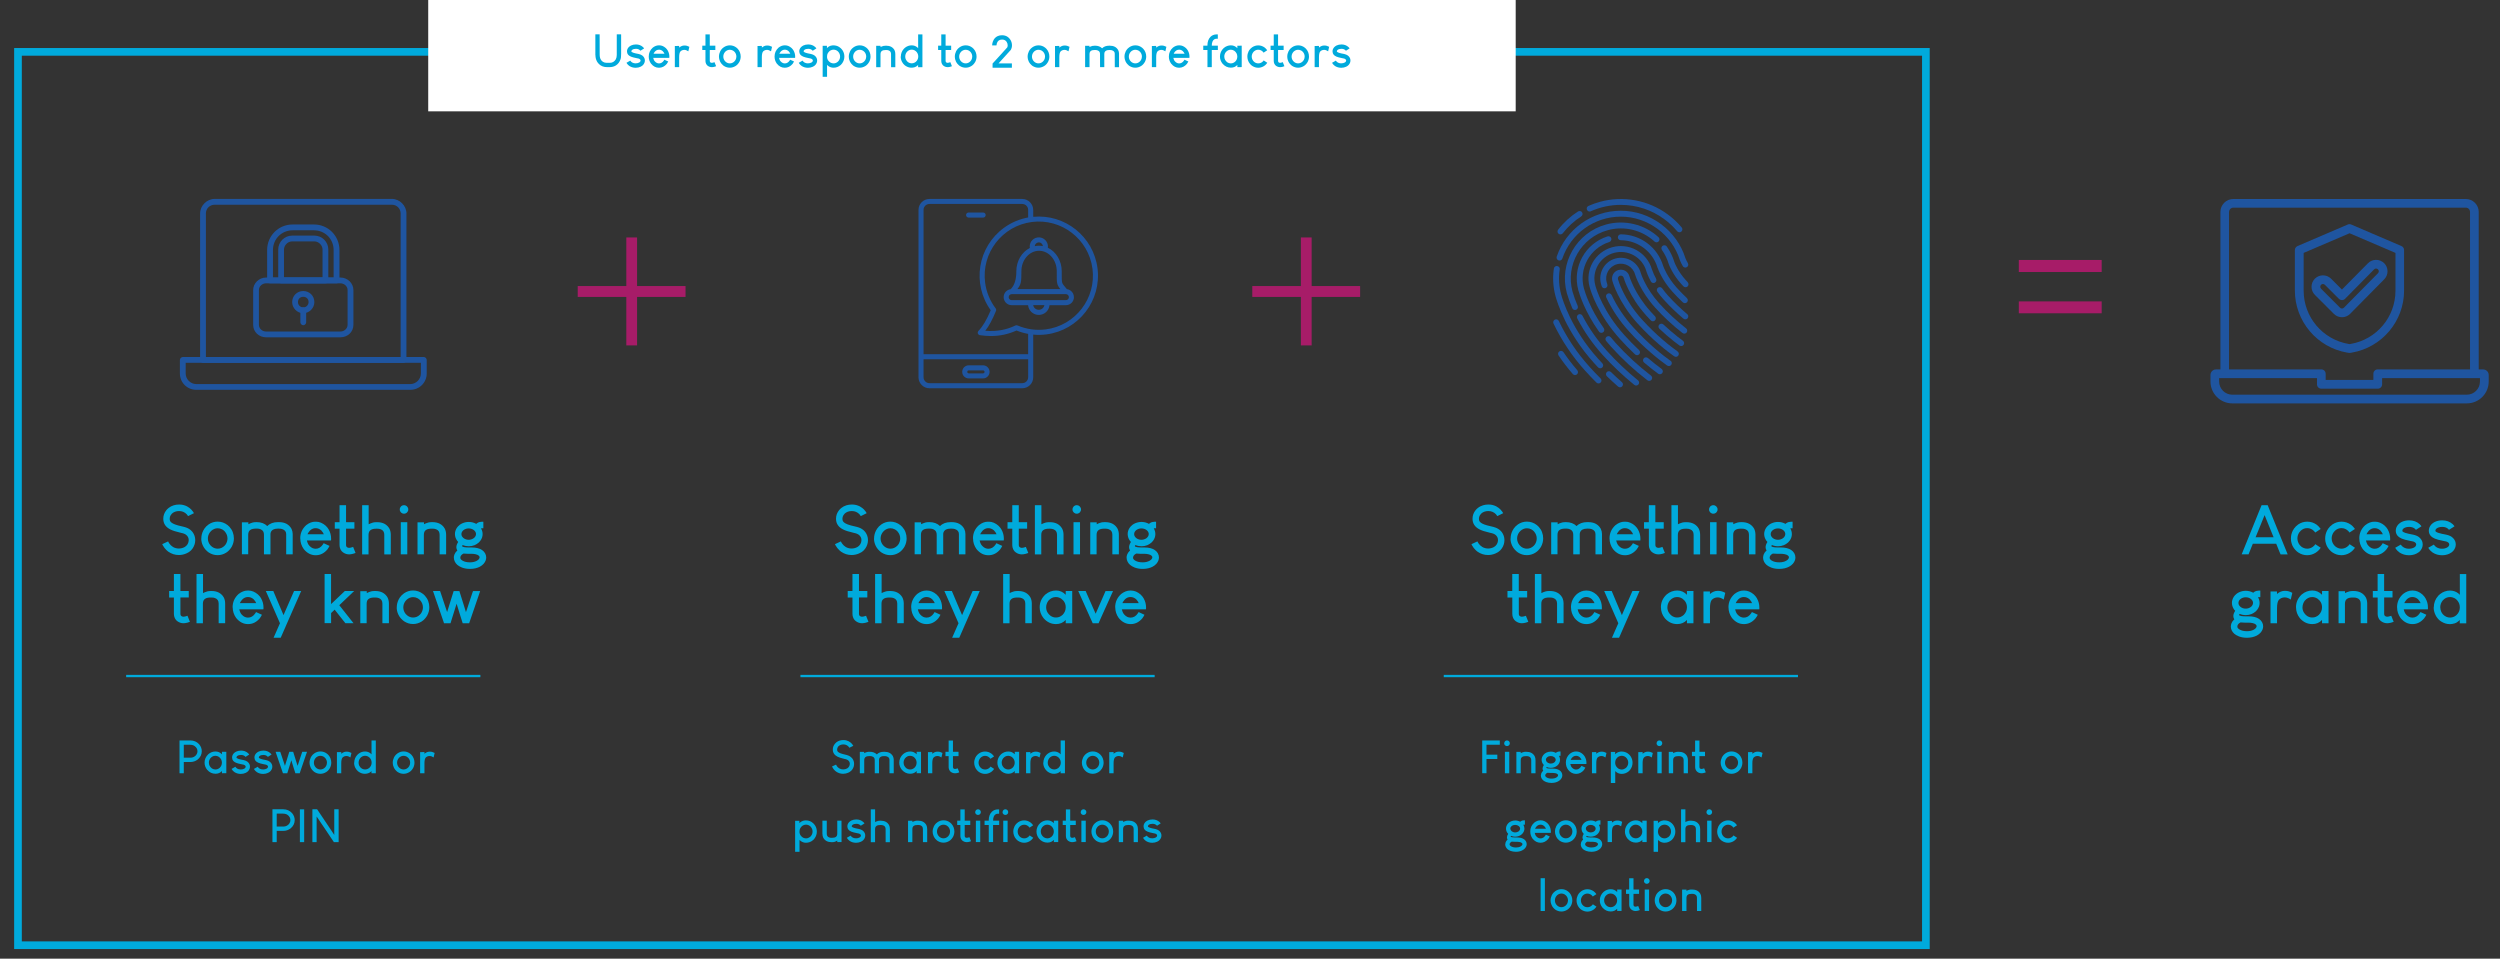 <?xml version="1.0" encoding="UTF-8"?>
<svg id="Layer_1" data-name="Layer 1" xmlns="http://www.w3.org/2000/svg" viewBox="0 0 583.81 223.87">
  <rect x="0" y="0" width="583.81" height="223.87" fill="#333333" stroke="none"/>
  <defs>
    <style>
      .cls-1, .cls-2 {
        fill: #1f55a0;
      }

      .cls-3 {
        stroke-width: .54px;
      }

      .cls-3, .cls-4 {
        fill: none;
        stroke: #00aadc;
        stroke-miterlimit: 10;
      }

      .cls-5 {
        fill: #fff;
      }

      .cls-2 {
        fill-rule: evenodd;
      }

      .cls-6 {
        fill: #00aadc;
      }

      .cls-4 {
        stroke-width: 1.79px;
      }

      .cls-7 {
        fill: #a71c68;
      }
    </style>
  </defs>
  <g>
    <path class="cls-6" d="M37.89,127.07l1.37-.64c.08.19.2.38.35.58.07.1.17.22.31.35.2.18.37.31.49.38.42.24.87.35,1.33.35h.06c.47,0,.91-.12,1.33-.35.12-.07.24-.16.36-.27.14-.14.25-.27.31-.38.18-.31.27-.63.27-.96,0-.53-.23-.96-.68-1.29-.13-.08-.25-.15-.35-.19-.18-.08-.47-.16-.85-.24-1.1-.25-1.9-.51-2.4-.77-1.11-.55-1.66-1.38-1.66-2.5,0-.74.24-1.42.73-2.02.16-.19.32-.35.5-.49.21-.16.4-.29.56-.37.18-.09.39-.18.64-.26.41-.12.82-.18,1.23-.18h.13c.6,0,1.18.14,1.76.43.18.1.36.21.54.35.09.06.23.18.42.36.2.22.35.4.44.53.08.12.15.23.21.35l-1.37.68c-.04-.09-.14-.23-.3-.41-.48-.51-1.08-.77-1.79-.77s-1.27.21-1.7.62c-.16.18-.26.32-.31.42-.13.24-.19.49-.19.75v.05c0,.36.13.64.4.84.12.09.24.17.35.23.27.15.67.3,1.21.45.4.12.88.23,1.44.35.31.09.58.18.79.28.2.1.42.23.64.4.19.16.36.33.51.52.41.56.62,1.18.62,1.86v.04c0,.67-.2,1.31-.6,1.91-.07.11-.19.26-.37.45-.24.22-.44.38-.6.47-.17.1-.35.2-.55.28-.55.23-1.12.35-1.7.35-.91,0-1.73-.27-2.49-.8-.14-.1-.28-.23-.42-.36-.21-.21-.36-.37-.44-.49-.16-.22-.29-.41-.38-.58-.09-.18-.15-.29-.16-.32Z"/>
    <path class="cls-6" d="M47.02,125.8v-.12c0-.59.15-1.18.44-1.77.08-.16.18-.33.3-.5.09-.12.22-.29.4-.48.26-.24.44-.39.55-.46.64-.44,1.35-.66,2.11-.66.85,0,1.63.27,2.34.82.1.07.24.2.42.39.36.4.62.82.77,1.24.18.47.27.96.27,1.47,0,.66-.16,1.29-.48,1.9-.11.2-.26.42-.45.65-.2.24-.37.4-.49.5-.14.12-.27.21-.4.29-.62.38-1.27.57-1.95.57h-.07c-.71,0-1.4-.21-2.05-.63-.13-.09-.24-.18-.34-.27-.2-.17-.35-.32-.44-.44-.11-.12-.21-.26-.31-.41-.1-.17-.19-.33-.27-.49-.25-.54-.37-1.09-.37-1.63ZM48.54,125.75c0,.57.19,1.09.56,1.55.16.18.29.3.38.36.41.31.86.47,1.35.47.6,0,1.13-.22,1.59-.67.18-.19.31-.36.38-.5.21-.39.32-.79.32-1.2v-.02c0-.6-.21-1.14-.62-1.62-.18-.19-.3-.3-.36-.32-.09-.07-.17-.13-.25-.17-.34-.18-.69-.27-1.06-.27-.55,0-1.06.21-1.52.62-.16.16-.26.28-.31.36-.3.42-.46.9-.46,1.43Z"/>
    <path class="cls-6" d="M56.49,129.44v-7.44l.02-.02h1.47l.02.02v.42h0c.27-.15.62-.28,1.05-.41.22-.05.5-.08.84-.08h.07c1.02,0,1.83.31,2.46.92.6-.61,1.42-.92,2.47-.92h.24c1.38,0,2.36.52,2.94,1.56.19.41.28.81.28,1.21v4.73l-.02.02h-1.48l-.02-.02v-4.71c0-.57-.31-.96-.94-1.17-.19-.07-.44-.1-.74-.1h-.31c-.82,0-1.35.27-1.59.82-.06.15-.09.31-.09.49v4.67l-.02.02h-1.48l-.02-.02v-4.54c0-.56-.18-.94-.54-1.15-.28-.2-.65-.3-1.13-.3h-.13c-.64,0-1.09.1-1.36.3-.35.21-.52.6-.52,1.16v4.52l-.02.02h-1.47l-.02-.02Z"/>
    <path class="cls-6" d="M70.11,125.76v-.03c0-1.22.47-2.26,1.41-3.11.69-.53,1.38-.79,2.08-.79h.23c.76,0,1.5.31,2.21.92.35.34.58.63.71.88.38.68.57,1.38.57,2.12v.24c0,.15-.01.22-.03.22h-5.62c.12.56.32.98.6,1.26.42.46.91.68,1.44.68.68,0,1.25-.34,1.71-1.03.09-.17.14-.26.16-.27.9.41,1.36.62,1.37.63-.07.18-.24.46-.49.82-.77.91-1.68,1.36-2.72,1.36h-.03c-1.08,0-2-.48-2.78-1.44-.53-.75-.8-1.57-.8-2.46ZM71.81,124.77h3.81c-.09-.27-.29-.58-.61-.92-.4-.34-.83-.51-1.3-.51-.72,0-1.31.38-1.77,1.14l-.13.29Z"/>
    <path class="cls-6" d="M78.18,123.45v-1.51h0s1.11,0,1.11,0v-3.97h1.52v3.97h1.95v1.51h0s-1.95,0-1.95,0v3.79c0,.29.1.49.3.59.14.07.28.11.42.11.2,0,.49-.07.87-.2l.06-.03.57,1.42c-.13.05-.33.12-.61.2-.33.08-.63.13-.88.13h-.02c-.5,0-.96-.15-1.4-.46-.07-.05-.17-.14-.29-.25l-.13-.17c-.08-.11-.15-.22-.2-.32-.14-.32-.21-.64-.21-.96v-3.85h-1.12Z"/>
    <path class="cls-6" d="M84.57,129.46v-11.49h1.52v4.46h0c.27-.15.62-.28,1.05-.41.22-.05.5-.08.84-.08h.07c1.35,0,2.32.51,2.9,1.53.2.4.31.88.31,1.42v4.55l-.02.02h-1.48l-.02-.02v-4.56c0-.64-.27-1.07-.81-1.27-.23-.1-.51-.15-.86-.15h-.13c-.64,0-1.09.1-1.36.3-.35.21-.52.6-.52,1.16v4.55h-1.52Z"/>
    <path class="cls-6" d="M93.36,118.99v-.06c0-.24.1-.47.29-.68l.12-.1c.18-.12.37-.18.55-.18h.06c.23,0,.45.09.65.27.2.21.31.44.31.7v.05c0,.24-.09.46-.27.66-.21.2-.44.31-.7.31h-.05c-.24,0-.46-.09-.66-.27-.11-.12-.18-.22-.22-.31-.06-.13-.09-.26-.09-.38ZM93.59,129.45v-7.51h1.52v7.51h0s-1.51,0-1.51,0h0Z"/>
    <path class="cls-6" d="M97.5,129.44v-7.44l.02-.02h1.47l.02.02v.42h0c.27-.15.62-.28,1.05-.41.22-.05.5-.08.84-.08h.07c1.35,0,2.32.51,2.9,1.53.2.4.31.88.31,1.42v4.55l-.02.02h-1.48l-.02-.02v-4.56c0-.64-.27-1.07-.81-1.27-.23-.1-.51-.15-.86-.15h-.13c-.64,0-1.09.1-1.36.3-.35.21-.52.6-.52,1.16v4.52l-.02.02h-1.47l-.02-.02Z"/>
    <path class="cls-6" d="M105.98,130.17c0-.18.04-.4.13-.65.06-.16.14-.32.24-.47.06-.09.17-.21.31-.36l.14-.13c-.15-.23-.23-.48-.23-.74v-.06c0-.34.14-.75.43-1.2-.2-.22-.33-.39-.38-.5-.06-.08-.13-.22-.21-.42-.11-.31-.17-.6-.17-.87v-.1c0-.47.15-.94.45-1.41.07-.11.17-.23.28-.35.19-.19.32-.31.39-.35.18-.14.38-.25.6-.35.48-.21.97-.32,1.46-.32h.09c.59,0,1.16.15,1.7.45.12-.11.22-.19.31-.24.3-.17.65-.26,1.04-.26h.31v1.52h0s-.35,0-.35,0c-.07,0-.13.01-.19.04.25.41.37.86.37,1.33,0,.56-.18,1.08-.53,1.55-.06.09-.18.22-.35.4-.33.29-.67.5-1.01.64-.43.17-.87.25-1.33.25s-.95-.09-1.41-.28c-.1.08-.16.15-.16.21h0c0,.14.19.23.57.29.26.04.59.06.99.06h.67c1.02,0,1.83.19,2.43.6.09.06.22.17.38.32.14.15.25.29.32.42.18.32.27.65.27.99,0,.52-.2,1.01-.6,1.48-.18.19-.31.31-.4.37-.19.14-.36.24-.5.32-.13.07-.28.14-.46.2-.16.06-.35.12-.57.17-.4.09-.78.13-1.13.13h-.23c-.61,0-1.2-.1-1.77-.31-.24-.09-.45-.2-.64-.31-.14-.08-.29-.19-.45-.32-.19-.18-.3-.3-.33-.35-.11-.15-.19-.27-.24-.38-.15-.3-.23-.6-.23-.89v-.12ZM107.49,130.23v.02c0,.24.17.46.51.67.46.27,1.03.4,1.7.4h.09c.59,0,1.11-.12,1.57-.37.11-.06.22-.14.35-.25.19-.19.29-.37.29-.54,0-.24-.17-.43-.52-.6-.12-.05-.26-.1-.45-.14-.31-.06-.58-.09-.81-.09h-.88c-.4,0-.76-.02-1.1-.06-.1.05-.2.11-.31.19-.29.23-.43.48-.43.76ZM107.75,124.72c0,.35.16.65.49.93.35.27.75.4,1.19.4h.03c.39,0,.76-.11,1.09-.32.27-.18.46-.42.56-.71.03-.1.05-.2.05-.3,0-.35-.17-.66-.5-.93-.35-.26-.75-.39-1.21-.39s-.84.13-1.19.38c-.34.27-.51.59-.51.94Z"/>
    <path class="cls-6" d="M39.5,139.53v-1.51h0s1.11,0,1.11,0v-3.97h1.52v3.97h1.95v1.51h0s-1.95,0-1.95,0v3.79c0,.29.1.49.3.59.14.07.28.11.42.11.2,0,.49-.07.87-.2l.06-.03.57,1.42c-.13.05-.33.12-.61.2-.33.08-.63.13-.88.13h-.02c-.5,0-.96-.15-1.4-.46-.07-.05-.17-.14-.29-.25l-.13-.17c-.08-.11-.15-.22-.2-.32-.14-.32-.21-.64-.21-.96v-3.85h-1.12Z"/>
    <path class="cls-6" d="M45.89,145.54v-11.5h1.52v4.46h0c.27-.15.62-.28,1.05-.41.22-.05.5-.08.84-.08h.07c1.35,0,2.32.51,2.9,1.53.2.4.31.88.31,1.42v4.55l-.02.02h-1.48l-.02-.02v-4.56c0-.64-.27-1.07-.81-1.27-.23-.1-.51-.15-.86-.15h-.13c-.64,0-1.09.1-1.36.3-.35.21-.52.6-.52,1.16v4.55h-1.52Z"/>
    <path class="cls-6" d="M54.32,141.84v-.03c0-1.22.47-2.26,1.41-3.11.69-.53,1.38-.79,2.08-.79h.23c.76,0,1.5.31,2.21.92.35.34.58.63.71.88.38.68.57,1.38.57,2.12v.24c0,.15-.01.22-.03.22h-5.62c.12.56.32.98.6,1.26.42.46.91.68,1.44.68.68,0,1.25-.34,1.71-1.03.09-.17.14-.26.16-.27.9.41,1.36.62,1.37.63-.07.18-.24.46-.49.82-.77.91-1.68,1.36-2.72,1.36h-.03c-1.08,0-2-.48-2.78-1.44-.53-.75-.8-1.57-.8-2.46ZM56.02,140.85h3.81c-.09-.27-.29-.58-.61-.92-.4-.34-.83-.51-1.3-.51-.72,0-1.31.38-1.77,1.14l-.13.29Z"/>
    <path class="cls-6" d="M62.09,138.02h1.73s.03.06.07.16l1.12,2.65,1.2,2.82s.13-.29.34-.79l1.04-2.38,1.08-2.46h1.66l-1.68,3.84-1.41,3.21-1.45,3.32-.24.53h-1.66s1.49-3.38,1.49-3.38l-1.54-3.52-1.57-3.56-.19-.44Z"/>
    <path class="cls-6" d="M75.8,145.52v-11.45l.02-.02h1.47l.02.02v7h0l3.21-3.05h2.18s-3.47,3.31-3.47,3.31l3.32,4.2h0s-1.9,0-1.9,0c-.14-.15-.97-1.2-2.5-3.16h0c-.46.42-.74.69-.83.79v2.34l-.02.02h-1.47l-.02-.02Z"/>
    <path class="cls-6" d="M84.14,145.52v-7.44l.02-.02h1.47l.02.02v.42h0c.27-.15.62-.28,1.05-.41.22-.05.5-.08.84-.08h.07c1.35,0,2.32.51,2.9,1.53.2.4.31.88.31,1.42v4.55l-.02.02h-1.48l-.02-.02v-4.56c0-.64-.27-1.07-.81-1.27-.23-.1-.51-.15-.86-.15h-.13c-.64,0-1.09.1-1.36.3-.35.21-.52.6-.52,1.16v4.52l-.02.02h-1.47l-.02-.02Z"/>
    <path class="cls-6" d="M92.66,141.88v-.12c0-.59.15-1.18.44-1.77.08-.16.18-.33.3-.5.09-.12.22-.29.4-.48.26-.24.44-.39.55-.46.64-.44,1.35-.66,2.11-.66.85,0,1.63.27,2.34.82.1.07.24.2.42.39.36.4.62.82.77,1.24.18.47.27.96.27,1.47,0,.66-.16,1.29-.48,1.9-.11.2-.26.42-.45.65-.2.24-.37.4-.49.5-.14.12-.27.21-.4.29-.62.38-1.27.57-1.95.57h-.07c-.71,0-1.4-.21-2.05-.63-.13-.09-.24-.18-.34-.27-.2-.17-.35-.32-.44-.44-.11-.12-.21-.26-.31-.41-.1-.17-.19-.33-.27-.49-.25-.54-.37-1.09-.37-1.63ZM94.18,141.83c0,.57.19,1.09.56,1.55.16.18.29.3.38.36.41.31.86.47,1.35.47.6,0,1.13-.22,1.59-.67.18-.19.31-.36.38-.5.21-.39.32-.79.32-1.2v-.02c0-.6-.21-1.14-.62-1.62-.18-.19-.3-.3-.36-.32-.09-.07-.17-.13-.25-.17-.34-.18-.69-.27-1.06-.27-.55,0-1.06.21-1.52.62-.16.16-.26.28-.31.36-.3.42-.46.9-.46,1.43Z"/>
    <path class="cls-6" d="M101.1,138.02h1.67s.07.18.19.55l1.24,3.74.21.63,1.11-3.57.42-1.34h1.34s.02.04.04.13l1.06,3.4.43,1.38s.08-.18.2-.55l1.22-3.7.23-.67h1.67s-1.25,3.67-1.25,3.67l-1.16,3.38-.16.47h-1.51s-.03-.07-.07-.22c-.23-.7-.44-1.37-.64-2.03l-.71-2.31h0l-1.07,3.42-.35,1.14h-1.52s-.05-.14-.14-.42l-1.11-3.25-1.19-3.47-.13-.38Z"/>
  </g>
  <g>
    <path class="cls-6" d="M194.99,127.07l1.37-.64c.08.19.2.38.35.58.07.1.17.22.31.35.2.18.37.31.49.38.42.24.87.35,1.33.35h.06c.47,0,.91-.12,1.33-.35.12-.07.24-.16.36-.27.14-.14.25-.27.31-.38.18-.31.27-.63.27-.96,0-.53-.23-.96-.68-1.29-.13-.08-.25-.15-.35-.19-.18-.08-.47-.16-.85-.24-1.1-.25-1.9-.51-2.4-.77-1.11-.55-1.66-1.38-1.66-2.5,0-.74.24-1.42.73-2.02.16-.19.32-.35.5-.49.21-.16.4-.29.56-.37.18-.09.39-.18.64-.26.41-.12.82-.18,1.23-.18h.13c.6,0,1.18.14,1.76.43.18.1.36.21.54.35.09.06.23.18.42.36.2.22.35.4.44.53.08.12.15.23.21.35l-1.37.68c-.04-.09-.14-.23-.3-.41-.48-.51-1.08-.77-1.79-.77s-1.27.21-1.7.62c-.16.18-.26.32-.31.42-.13.24-.19.49-.19.75v.05c0,.36.13.64.4.84.12.09.24.17.35.23.27.15.67.3,1.21.45.4.12.88.23,1.44.35.31.09.58.18.79.28.2.1.42.23.64.4.19.16.36.33.51.52.41.56.62,1.18.62,1.86v.04c0,.67-.2,1.31-.6,1.91-.07.11-.19.26-.37.45-.24.22-.44.38-.6.47-.17.1-.35.2-.55.28-.55.23-1.12.35-1.7.35-.91,0-1.73-.27-2.49-.8-.14-.1-.28-.23-.42-.36-.21-.21-.36-.37-.44-.49-.16-.22-.29-.41-.38-.58-.09-.18-.15-.29-.16-.32Z"/>
    <path class="cls-6" d="M204.12,125.8v-.12c0-.59.15-1.18.44-1.77.08-.16.18-.33.3-.5.09-.12.22-.29.4-.48.26-.24.44-.39.55-.46.64-.44,1.35-.66,2.11-.66.85,0,1.63.27,2.34.82.1.07.24.2.42.39.36.4.62.82.77,1.24.18.47.27.96.27,1.47,0,.66-.16,1.29-.48,1.9-.11.2-.26.42-.45.65-.2.24-.37.4-.49.5-.14.12-.27.21-.4.29-.62.38-1.27.57-1.95.57h-.07c-.71,0-1.4-.21-2.05-.63-.13-.09-.24-.18-.34-.27-.2-.17-.35-.32-.44-.44-.11-.12-.21-.26-.31-.41-.1-.17-.19-.33-.27-.49-.25-.54-.37-1.09-.37-1.63ZM205.64,125.75c0,.57.19,1.09.56,1.55.16.18.29.3.38.36.41.31.86.47,1.35.47.6,0,1.13-.22,1.59-.67.18-.19.31-.36.38-.5.21-.39.32-.79.32-1.2v-.02c0-.6-.21-1.14-.62-1.62-.18-.19-.3-.3-.36-.32-.09-.07-.17-.13-.25-.17-.34-.18-.69-.27-1.06-.27-.55,0-1.06.21-1.52.62-.16.16-.26.28-.31.36-.3.42-.46.9-.46,1.43Z"/>
    <path class="cls-6" d="M213.59,129.44v-7.44l.02-.02h1.47l.02.02v.42h0c.27-.15.62-.28,1.05-.41.22-.05.5-.08.84-.08h.07c1.02,0,1.83.31,2.46.92.6-.61,1.42-.92,2.47-.92h.24c1.38,0,2.36.52,2.94,1.56.19.41.28.81.28,1.21v4.73l-.02.02h-1.48l-.02-.02v-4.71c0-.57-.31-.96-.94-1.17-.19-.07-.44-.1-.74-.1h-.31c-.82,0-1.35.27-1.59.82-.06.15-.09.31-.09.49v4.67l-.02.02h-1.48l-.02-.02v-4.54c0-.56-.18-.94-.54-1.15-.28-.2-.65-.3-1.13-.3h-.13c-.64,0-1.09.1-1.36.3-.35.21-.52.6-.52,1.16v4.52l-.02.02h-1.47l-.02-.02Z"/>
    <path class="cls-6" d="M227.21,125.76v-.03c0-1.22.47-2.26,1.41-3.11.69-.53,1.38-.79,2.08-.79h.23c.76,0,1.5.31,2.21.92.35.34.58.63.71.88.38.68.57,1.38.57,2.12v.24c0,.15-.01.22-.03.22h-5.62c.12.56.32.98.6,1.26.42.46.91.68,1.44.68.68,0,1.25-.34,1.71-1.03.09-.17.14-.26.16-.27.9.41,1.36.62,1.37.63-.07.18-.24.46-.49.82-.77.91-1.68,1.36-2.72,1.36h-.03c-1.08,0-2-.48-2.78-1.44-.53-.75-.8-1.57-.8-2.46ZM228.91,124.77h3.81c-.09-.27-.29-.58-.61-.92-.4-.34-.83-.51-1.3-.51-.72,0-1.31.38-1.77,1.14l-.13.29Z"/>
    <path class="cls-6" d="M235.28,123.45v-1.51h0s1.11,0,1.11,0v-3.97h1.52v3.97h1.95v1.51h0s-1.95,0-1.95,0v3.79c0,.29.1.49.3.59.14.07.28.11.42.11.2,0,.49-.07.87-.2l.06-.03.57,1.42c-.13.05-.33.12-.61.2-.33.08-.63.13-.88.13h-.02c-.5,0-.96-.15-1.4-.46-.07-.05-.17-.14-.29-.25l-.13-.17c-.08-.11-.15-.22-.2-.32-.14-.32-.21-.64-.21-.96v-3.85h-1.12Z"/>
    <path class="cls-6" d="M241.67,129.46v-11.49h1.52v4.46h0c.27-.15.62-.28,1.05-.41.22-.05.5-.08.84-.08h.07c1.35,0,2.32.51,2.9,1.53.2.4.31.88.31,1.42v4.55l-.02.02h-1.48l-.02-.02v-4.56c0-.64-.27-1.07-.81-1.27-.23-.1-.51-.15-.86-.15h-.13c-.64,0-1.09.1-1.36.3-.35.21-.52.6-.52,1.16v4.55h-1.52Z"/>
    <path class="cls-6" d="M250.46,118.99v-.06c0-.24.1-.47.29-.68l.12-.1c.18-.12.37-.18.55-.18h.06c.23,0,.45.09.65.27.2.21.31.44.31.7v.05c0,.24-.09.46-.27.66-.21.2-.44.31-.7.31h-.05c-.24,0-.46-.09-.66-.27-.11-.12-.18-.22-.22-.31-.06-.13-.09-.26-.09-.38ZM250.69,129.45v-7.51h1.52v7.51h0s-1.51,0-1.51,0h0Z"/>
    <path class="cls-6" d="M254.6,129.44v-7.44l.02-.02h1.47l.02.02v.42h0c.27-.15.62-.28,1.05-.41.22-.05.5-.08.84-.08h.07c1.35,0,2.32.51,2.9,1.53.2.4.31.88.31,1.42v4.55l-.02.02h-1.48l-.02-.02v-4.56c0-.64-.27-1.07-.81-1.27-.23-.1-.51-.15-.86-.15h-.13c-.64,0-1.09.1-1.36.3-.35.21-.52.6-.52,1.16v4.52l-.02.02h-1.47l-.02-.02Z"/>
    <path class="cls-6" d="M263.08,130.17c0-.18.04-.4.13-.65.06-.16.14-.32.24-.47.06-.09.17-.21.31-.36l.14-.13c-.15-.23-.23-.48-.23-.74v-.06c0-.34.14-.75.43-1.2-.2-.22-.33-.39-.38-.5-.06-.08-.13-.22-.21-.42-.11-.31-.17-.6-.17-.87v-.1c0-.47.15-.94.45-1.41.07-.11.17-.23.28-.35.19-.19.32-.31.39-.35.18-.14.38-.25.6-.35.48-.21.97-.32,1.46-.32h.09c.59,0,1.16.15,1.7.45.12-.11.22-.19.31-.24.3-.17.65-.26,1.04-.26h.31v1.52h0s-.35,0-.35,0c-.07,0-.13.01-.19.04.25.41.37.86.37,1.33,0,.56-.18,1.08-.53,1.55-.06.09-.18.22-.35.4-.33.29-.67.5-1.01.64-.43.17-.87.25-1.33.25s-.95-.09-1.41-.28c-.1.08-.16.15-.16.21h0c0,.14.19.23.57.29.26.04.59.06.99.06h.67c1.02,0,1.83.19,2.43.6.09.06.22.17.38.32.14.15.25.29.32.42.18.32.27.65.27.99,0,.52-.2,1.01-.6,1.48-.18.19-.31.31-.4.37-.19.14-.36.24-.5.32-.13.07-.28.14-.46.2-.16.06-.35.12-.57.17-.4.09-.78.13-1.13.13h-.23c-.61,0-1.2-.1-1.77-.31-.24-.09-.45-.2-.64-.31-.14-.08-.29-.19-.45-.32-.19-.18-.3-.3-.33-.35-.11-.15-.19-.27-.24-.38-.15-.3-.23-.6-.23-.89v-.12ZM264.59,130.23v.02c0,.24.17.46.51.67.46.27,1.03.4,1.7.4h.09c.59,0,1.11-.12,1.57-.37.11-.06.22-.14.35-.25.19-.19.29-.37.29-.54,0-.24-.17-.43-.52-.6-.12-.05-.26-.1-.45-.14-.31-.06-.58-.09-.81-.09h-.88c-.4,0-.76-.02-1.1-.06-.1.05-.2.11-.31.19-.29.23-.43.48-.43.76ZM264.85,124.72c0,.35.16.65.49.93.35.27.75.4,1.19.4h.03c.39,0,.76-.11,1.09-.32.27-.18.46-.42.56-.71.03-.1.05-.2.05-.3,0-.35-.17-.66-.5-.93-.35-.26-.75-.39-1.21-.39s-.84.13-1.19.38c-.34.27-.51.59-.51.94Z"/>
    <path class="cls-6" d="M197.96,139.53v-1.51h0s1.11,0,1.11,0v-3.97h1.52v3.97h1.95v1.51h0s-1.95,0-1.95,0v3.79c0,.29.1.49.3.59.14.07.28.11.42.11.2,0,.49-.07.87-.2l.06-.03.57,1.42c-.13.05-.33.12-.61.2-.33.08-.63.13-.88.13h-.02c-.5,0-.96-.15-1.4-.46-.07-.05-.17-.14-.29-.25l-.13-.17c-.08-.11-.15-.22-.2-.32-.14-.32-.21-.64-.21-.96v-3.85h-1.12Z"/>
    <path class="cls-6" d="M204.36,145.54v-11.5h1.52v4.46h0c.27-.15.62-.28,1.05-.41.22-.05.5-.08.84-.08h.07c1.35,0,2.32.51,2.9,1.53.2.4.31.88.31,1.42v4.55l-.02.02h-1.48l-.02-.02v-4.56c0-.64-.27-1.07-.81-1.27-.23-.1-.51-.15-.86-.15h-.13c-.64,0-1.09.1-1.36.3-.35.21-.52.6-.52,1.16v4.55h-1.52Z"/>
    <path class="cls-6" d="M212.78,141.84v-.03c0-1.22.47-2.26,1.41-3.11.69-.53,1.38-.79,2.08-.79h.23c.76,0,1.5.31,2.21.92.35.34.58.63.71.88.38.68.57,1.38.57,2.12v.24c0,.15-.01.22-.03.22h-5.62c.12.56.32.98.6,1.26.42.46.91.68,1.44.68.68,0,1.25-.34,1.71-1.03.09-.17.14-.26.16-.27.9.41,1.36.62,1.37.63-.07.18-.24.46-.49.82-.77.91-1.68,1.36-2.72,1.36h-.03c-1.08,0-2-.48-2.78-1.44-.53-.75-.8-1.57-.8-2.46ZM214.48,140.85h3.81c-.09-.27-.29-.58-.61-.92-.4-.34-.83-.51-1.3-.51-.72,0-1.31.38-1.77,1.14l-.13.29Z"/>
    <path class="cls-6" d="M220.55,138.02h1.73s.03.06.07.16l1.12,2.65,1.2,2.82s.13-.29.34-.79l1.04-2.38,1.08-2.46h1.66l-1.68,3.84-1.41,3.21-1.45,3.32-.24.53h-1.66s1.49-3.38,1.49-3.38l-1.54-3.52-1.57-3.56-.19-.44Z"/>
    <path class="cls-6" d="M234.26,145.54v-11.5h1.52v4.46h0c.27-.15.62-.28,1.05-.41.22-.05.5-.08.84-.08h.07c1.35,0,2.32.51,2.9,1.53.2.4.31.88.31,1.42v4.55l-.02.02h-1.48l-.02-.02v-4.56c0-.64-.27-1.07-.81-1.27-.23-.1-.51-.15-.86-.15h-.13c-.64,0-1.09.1-1.36.3-.35.21-.52.6-.52,1.16v4.55h-1.52Z"/>
    <path class="cls-6" d="M242.79,141.82h0c0-1.16.44-2.15,1.33-2.99.74-.62,1.57-.93,2.5-.93.87,0,1.62.33,2.25,1v-.86l.02-.02h1.48l.02.02v7.49l-.02.02h-1.48l-.02-.02v-.76c-.59.64-1.34.97-2.26.97h0c-1.15,0-2.12-.46-2.92-1.39-.6-.75-.9-1.59-.9-2.52ZM244.3,141.81c0,.83.36,1.5,1.07,2.03.4.24.77.36,1.13.36h.17c.5,0,.99-.2,1.46-.61.49-.5.74-1.09.74-1.77h0c0-.85-.36-1.52-1.07-2.03-.39-.24-.78-.36-1.16-.36h-.13c-.63,0-1.2.29-1.7.87-.34.48-.51.99-.51,1.52Z"/>
    <path class="cls-6" d="M251.8,138.02h1.73s.13.29.34.79l1.43,3.25.56,1.26,1.11-2.54,1.2-2.75h1.75l-1.7,3.77-1.08,2.39-.6,1.36h-1.36s-.09-.18-.24-.53l-1.43-3.18-1.53-3.41-.18-.41Z"/>
    <path class="cls-6" d="M260.42,141.84v-.03c0-1.22.47-2.26,1.41-3.11.69-.53,1.38-.79,2.08-.79h.23c.76,0,1.5.31,2.21.92.35.34.58.63.71.88.38.68.57,1.38.57,2.12v.24c0,.15-.01.22-.03.22h-5.62c.12.56.32.98.6,1.26.42.46.91.68,1.44.68.68,0,1.25-.34,1.71-1.03.09-.17.14-.26.16-.27.9.41,1.36.62,1.37.63-.07.18-.24.46-.49.82-.77.91-1.68,1.36-2.72,1.36h-.03c-1.08,0-2-.48-2.78-1.44-.53-.75-.8-1.57-.8-2.46ZM262.11,140.85h3.81c-.09-.27-.29-.58-.61-.92-.4-.34-.83-.51-1.3-.51-.72,0-1.31.38-1.77,1.14l-.13.29Z"/>
  </g>
  <g>
    <path class="cls-6" d="M343.64,127.07l1.37-.64c.08.19.2.38.35.58.07.1.17.22.31.35.2.18.37.31.5.38.42.24.87.35,1.33.35h.05c.47,0,.91-.12,1.33-.35.11-.07.24-.16.36-.27.14-.14.25-.27.31-.38.18-.31.27-.63.27-.96,0-.53-.22-.96-.67-1.29-.13-.08-.25-.15-.35-.19-.18-.08-.47-.16-.86-.24-1.1-.25-1.9-.51-2.4-.77-1.11-.55-1.67-1.38-1.67-2.5,0-.74.24-1.42.73-2.02.16-.19.32-.35.5-.49.21-.16.4-.29.57-.37.18-.09.39-.18.64-.26.41-.12.82-.18,1.22-.18h.13c.6,0,1.18.14,1.76.43.18.1.36.21.54.35.09.06.23.18.42.36.2.22.35.4.44.53.08.12.15.23.21.35l-1.37.68c-.04-.09-.14-.23-.3-.41-.48-.51-1.08-.77-1.79-.77s-1.27.21-1.7.62c-.16.18-.26.32-.31.42-.13.24-.19.49-.19.75v.05c0,.36.13.64.4.84.12.09.24.17.34.23.27.15.68.3,1.21.45.4.12.88.23,1.44.35.31.09.58.18.79.28.2.1.42.23.64.4.19.16.36.33.51.52.41.56.62,1.18.62,1.86v.04c0,.67-.2,1.31-.6,1.91-.07.11-.19.26-.37.45-.24.22-.44.38-.6.47-.17.1-.35.2-.55.28-.55.23-1.12.35-1.7.35-.91,0-1.74-.27-2.49-.8-.14-.1-.28-.23-.42-.36-.21-.21-.36-.37-.44-.49-.16-.22-.29-.41-.38-.58-.09-.18-.15-.29-.16-.32Z"/>
    <path class="cls-6" d="M352.77,125.8v-.12c0-.59.15-1.18.44-1.77.08-.16.18-.33.3-.5.09-.12.22-.29.4-.48.26-.24.44-.39.55-.46.64-.44,1.35-.66,2.11-.66.85,0,1.63.27,2.34.82.1.07.24.2.42.39.36.4.62.82.77,1.24.18.47.27.96.27,1.47,0,.66-.16,1.29-.48,1.9-.11.2-.26.42-.45.65-.2.24-.37.4-.5.5-.14.12-.27.21-.4.29-.62.38-1.27.57-1.95.57h-.07c-.71,0-1.4-.21-2.05-.63-.12-.09-.24-.18-.34-.27-.2-.17-.35-.32-.44-.44-.11-.12-.21-.26-.31-.41-.1-.17-.19-.33-.27-.49-.25-.54-.37-1.09-.37-1.63ZM354.28,125.75c0,.57.19,1.09.56,1.55.16.18.29.3.38.36.41.31.86.47,1.35.47.6,0,1.12-.22,1.59-.67.18-.19.31-.36.38-.5.21-.39.32-.79.32-1.2v-.02c0-.6-.21-1.14-.62-1.62-.18-.19-.3-.3-.36-.32-.09-.07-.17-.13-.25-.17-.34-.18-.69-.27-1.06-.27-.55,0-1.06.21-1.52.62-.16.16-.26.28-.31.36-.3.42-.46.9-.46,1.43Z"/>
    <path class="cls-6" d="M362.24,129.44v-7.44l.02-.02h1.47l.02.02v.42h0c.27-.15.62-.28,1.05-.41.23-.05.5-.08.84-.08h.07c1.02,0,1.83.31,2.46.92.6-.61,1.42-.92,2.47-.92h.24c1.38,0,2.36.52,2.94,1.56.19.41.28.81.28,1.21v4.73l-.02.02h-1.48l-.02-.02v-4.71c0-.57-.31-.96-.94-1.17-.19-.07-.44-.1-.74-.1h-.31c-.82,0-1.35.27-1.59.82-.06.15-.09.31-.09.49v4.67l-.02.02h-1.48l-.02-.02v-4.54c0-.56-.18-.94-.54-1.15-.28-.2-.65-.3-1.13-.3h-.13c-.64,0-1.09.1-1.36.3-.34.21-.52.6-.52,1.16v4.52l-.02.02h-1.47l-.02-.02Z"/>
    <path class="cls-6" d="M375.86,125.76v-.03c0-1.22.47-2.26,1.41-3.11.69-.53,1.38-.79,2.08-.79h.23c.76,0,1.5.31,2.21.92.35.34.58.63.71.88.38.68.57,1.38.57,2.12v.24c0,.15,0,.22-.03.22h-5.62c.12.56.32.98.6,1.26.42.46.91.68,1.44.68.68,0,1.25-.34,1.71-1.03.09-.17.14-.26.16-.27.9.41,1.36.62,1.37.63-.07.18-.24.46-.5.82-.77.91-1.68,1.36-2.72,1.36h-.03c-1.08,0-2-.48-2.78-1.44-.53-.75-.8-1.57-.8-2.46ZM377.56,124.77h3.81c-.09-.27-.29-.58-.61-.92-.4-.34-.83-.51-1.3-.51-.72,0-1.31.38-1.77,1.14l-.13.29Z"/>
    <path class="cls-6" d="M383.92,123.45v-1.51h0s1.12,0,1.12,0v-3.97h1.52v3.97h1.96v1.51h0s-1.95,0-1.95,0v3.79c0,.29.1.49.3.59.14.07.28.11.42.11.2,0,.5-.07.87-.2l.06-.03.57,1.42c-.13.05-.33.12-.61.2-.33.08-.63.13-.88.13h-.02c-.5,0-.96-.15-1.4-.46-.07-.05-.17-.14-.29-.25l-.13-.17c-.08-.11-.15-.22-.2-.32-.14-.32-.21-.64-.21-.96v-3.85h-1.12Z"/>
    <path class="cls-6" d="M390.32,129.46v-11.49h1.52v4.46h0c.27-.15.62-.28,1.05-.41.23-.05.5-.08.84-.08h.07c1.35,0,2.32.51,2.91,1.53.2.4.31.88.31,1.42v4.55l-.02.02h-1.48l-.02-.02v-4.56c0-.64-.27-1.07-.81-1.27-.22-.1-.51-.15-.86-.15h-.13c-.64,0-1.09.1-1.36.3-.34.21-.52.6-.52,1.16v4.55h-1.52Z"/>
    <path class="cls-6" d="M399.11,118.99v-.06c0-.24.1-.47.29-.68l.12-.1c.18-.12.37-.18.55-.18h.06c.23,0,.45.09.65.27.2.21.31.44.31.7v.05c0,.24-.09.46-.27.66-.21.2-.44.31-.7.31h-.05c-.24,0-.46-.09-.66-.27-.11-.12-.18-.22-.22-.31-.06-.13-.09-.26-.09-.38ZM399.34,129.45v-7.51h1.52v7.51h0s-1.51,0-1.51,0h0Z"/>
    <path class="cls-6" d="M403.25,129.44v-7.44l.02-.02h1.47l.02.02v.42h0c.27-.15.62-.28,1.05-.41.23-.05.5-.08.84-.08h.07c1.35,0,2.32.51,2.91,1.53.2.4.31.88.31,1.42v4.55l-.02.02h-1.48l-.02-.02v-4.56c0-.64-.27-1.07-.81-1.27-.22-.1-.51-.15-.86-.15h-.13c-.64,0-1.09.1-1.36.3-.34.21-.52.6-.52,1.16v4.52l-.02.02h-1.47l-.02-.02Z"/>
    <path class="cls-6" d="M411.73,130.17c0-.18.04-.4.12-.65.06-.16.14-.32.24-.47.06-.09.17-.21.31-.36l.14-.13c-.15-.23-.23-.48-.23-.74v-.06c0-.34.14-.75.43-1.2-.2-.22-.33-.39-.38-.5-.06-.08-.13-.22-.21-.42-.11-.31-.17-.6-.17-.87v-.1c0-.47.15-.94.45-1.41.07-.11.17-.23.28-.35.19-.19.32-.31.39-.35.18-.14.38-.25.6-.35.48-.21.97-.32,1.46-.32h.09c.59,0,1.16.15,1.7.45.12-.11.22-.19.31-.24.3-.17.65-.26,1.04-.26h.31v1.52h0s-.35,0-.35,0c-.07,0-.13.01-.19.04.25.41.37.86.37,1.33,0,.56-.18,1.08-.53,1.55-.06.09-.17.22-.35.4-.33.29-.67.5-1.01.64-.43.17-.87.25-1.33.25-.48,0-.95-.09-1.41-.28-.1.08-.16.15-.16.21h0c0,.14.19.23.56.29.26.04.59.06.99.06h.67c1.02,0,1.83.19,2.43.6.09.06.22.17.38.32.14.15.25.29.32.42.18.32.27.65.27.99,0,.52-.2,1.01-.6,1.48-.18.19-.31.31-.4.37-.19.14-.36.24-.5.32-.13.07-.28.14-.46.2-.16.06-.34.12-.57.17-.4.09-.78.13-1.13.13h-.23c-.61,0-1.2-.1-1.77-.31-.24-.09-.45-.2-.64-.31-.14-.08-.29-.19-.45-.32-.19-.18-.3-.3-.33-.35-.11-.15-.19-.27-.24-.38-.15-.3-.23-.6-.23-.89v-.12ZM413.25,130.23v.02c0,.24.17.46.51.67.46.27,1.03.4,1.7.4h.09c.59,0,1.12-.12,1.57-.37.11-.06.23-.14.35-.25.19-.19.29-.37.29-.54,0-.24-.17-.43-.52-.6-.12-.05-.26-.1-.45-.14-.31-.06-.58-.09-.81-.09h-.88c-.4,0-.76-.02-1.1-.06-.1.05-.2.11-.31.19-.29.23-.43.48-.43.76ZM413.5,124.72c0,.35.17.65.49.93.35.27.75.4,1.19.4h.03c.39,0,.76-.11,1.09-.32.27-.18.46-.42.56-.71.03-.1.05-.2.05-.3,0-.35-.17-.66-.5-.93-.35-.26-.75-.39-1.21-.39s-.84.13-1.19.38c-.34.27-.51.59-.51.94Z"/>
    <path class="cls-6" d="M352.03,139.53v-1.51h0s1.12,0,1.12,0v-3.97h1.52v3.97h1.96v1.51h0s-1.95,0-1.95,0v3.79c0,.29.1.49.3.59.14.07.28.11.42.11.2,0,.5-.07.87-.2l.06-.03.57,1.42c-.13.05-.33.12-.61.2-.33.08-.63.13-.88.13h-.02c-.5,0-.96-.15-1.4-.46-.07-.05-.17-.14-.29-.25l-.13-.17c-.08-.11-.15-.22-.2-.32-.14-.32-.21-.64-.21-.96v-3.85h-1.12Z"/>
    <path class="cls-6" d="M358.43,145.54v-11.5h1.52v4.46h0c.27-.15.62-.28,1.05-.41.23-.05.5-.08.84-.08h.07c1.35,0,2.32.51,2.91,1.53.2.4.31.88.31,1.42v4.55l-.02.02h-1.48l-.02-.02v-4.56c0-.64-.27-1.07-.81-1.27-.22-.1-.51-.15-.86-.15h-.13c-.64,0-1.09.1-1.36.3-.34.21-.52.6-.52,1.16v4.55h-1.52Z"/>
    <path class="cls-6" d="M366.86,141.84v-.03c0-1.22.47-2.26,1.41-3.11.69-.53,1.38-.79,2.08-.79h.23c.76,0,1.5.31,2.21.92.35.34.58.63.71.88.38.68.57,1.38.57,2.12v.24c0,.15,0,.22-.03.22h-5.62c.12.56.32.98.6,1.26.42.46.91.68,1.44.68.68,0,1.25-.34,1.71-1.03.09-.17.14-.26.16-.27.9.41,1.36.62,1.37.63-.07.18-.24.46-.5.82-.77.91-1.68,1.36-2.72,1.36h-.03c-1.08,0-2-.48-2.78-1.44-.53-.75-.8-1.57-.8-2.46ZM368.55,140.85h3.81c-.09-.27-.29-.58-.61-.92-.4-.34-.83-.51-1.3-.51-.72,0-1.31.38-1.77,1.14l-.13.29Z"/>
    <path class="cls-6" d="M374.63,138.02h1.74s.03.06.07.16l1.11,2.65,1.2,2.82s.13-.29.34-.79l1.04-2.38,1.08-2.46h1.66l-1.68,3.84-1.41,3.21-1.45,3.32-.24.53h-1.66s1.49-3.38,1.49-3.38l-1.54-3.52-1.57-3.56-.19-.44Z"/>
    <path class="cls-6" d="M387.86,141.82h0c0-1.16.44-2.15,1.33-2.99.74-.62,1.57-.93,2.5-.93.87,0,1.62.33,2.25,1v-.86l.02-.02h1.48l.02.02v7.49l-.02.02h-1.48l-.02-.02v-.76c-.59.64-1.34.97-2.26.97h0c-1.15,0-2.12-.46-2.92-1.39-.6-.75-.89-1.59-.89-2.52ZM389.37,141.81c0,.83.36,1.5,1.07,2.03.4.24.77.36,1.13.36h.17c.5,0,.99-.2,1.46-.61.49-.5.74-1.09.74-1.77h0c0-.85-.36-1.52-1.07-2.03-.39-.24-.78-.36-1.16-.36h-.12c-.63,0-1.2.29-1.7.87-.34.48-.51.99-.51,1.52Z"/>
    <path class="cls-6" d="M397.8,145.51v-7.37l.02-.02h1.47l.02.02v.57c.58-.49,1.17-.73,1.77-.73h.2c.52,0,1.05.15,1.61.46h0c-.22,1-.34,1.52-.36,1.57-.5-.33-.95-.5-1.33-.5h-.12c-.5,0-.95.19-1.33.56-.29.35-.43,1.02-.43,1.99v3.46l-.02.02h-1.47l-.02-.02Z"/>
    <path class="cls-6" d="M403.64,141.84v-.03c0-1.22.47-2.26,1.41-3.11.69-.53,1.38-.79,2.08-.79h.23c.76,0,1.5.31,2.21.92.35.34.58.63.71.88.38.68.57,1.38.57,2.12v.24c0,.15,0,.22-.03.22h-5.62c.12.56.32.98.6,1.26.42.46.91.68,1.44.68.68,0,1.25-.34,1.71-1.03.09-.17.14-.26.16-.27.9.41,1.36.62,1.37.63-.07.18-.24.46-.5.82-.77.91-1.68,1.36-2.72,1.36h-.03c-1.08,0-2-.48-2.78-1.44-.53-.75-.8-1.57-.8-2.46ZM405.34,140.85h3.81c-.09-.27-.29-.58-.61-.92-.4-.34-.83-.51-1.3-.51-.72,0-1.31.38-1.77,1.14l-.13.29Z"/>
  </g>
  <g>
    <path class="cls-6" d="M523.48,129.46h0s3.97-9.81,3.97-9.81l.69-1.68h1.42s.24.56.68,1.69l3.99,9.8h-.02s-1.64,0-1.64,0c-.02,0-.1-.18-.23-.53l-.79-1.95h-5.46l-1,2.47h-1.63ZM526.73,125.47h4.21l-2.1-5.18s-.3.71-.86,2.12l-1.25,3.06Z"/>
    <path class="cls-6" d="M534.99,125.8v-.12c0-.59.14-1.18.43-1.77.09-.16.19-.33.31-.5.09-.12.22-.28.4-.47.21-.2.39-.35.54-.46.65-.44,1.36-.66,2.12-.66h.02c.79,0,1.52.24,2.2.72.13.09.27.22.42.37.19.2.32.35.38.45.08.1.12.16.12.17l-1.26.83h0c-.06-.09-.16-.22-.31-.37-.46-.44-.98-.66-1.57-.66s-1.07.2-1.52.61c-.17.17-.27.29-.31.36-.3.43-.46.91-.46,1.43,0,.57.18,1.08.54,1.55.12.14.24.26.36.36.42.32.88.49,1.39.49.46,0,.89-.14,1.29-.42.09-.06.21-.17.37-.32.09-.1.17-.21.23-.31h0l1.26.83c-.09.14-.21.3-.36.47-.18.19-.3.32-.38.37-.17.14-.32.25-.45.33-.62.38-1.27.57-1.94.57h-.07c-.72,0-1.4-.21-2.05-.64-.12-.09-.24-.18-.34-.26-.19-.18-.34-.32-.43-.44-.21-.26-.36-.47-.45-.64-.1-.17-.2-.39-.29-.67-.14-.42-.2-.82-.2-1.2Z"/>
    <path class="cls-6" d="M542.99,125.8v-.12c0-.59.14-1.18.43-1.77.09-.16.19-.33.31-.5.09-.12.22-.28.4-.47.21-.2.39-.35.54-.46.65-.44,1.36-.66,2.12-.66h.02c.79,0,1.52.24,2.2.72.13.09.27.22.42.37.19.2.32.35.38.45.08.1.12.16.12.17l-1.26.83h0c-.06-.09-.16-.22-.31-.37-.46-.44-.98-.66-1.57-.66s-1.07.2-1.52.61c-.17.17-.27.29-.31.36-.3.43-.46.91-.46,1.43,0,.57.18,1.08.54,1.55.12.14.24.26.36.36.42.32.88.49,1.39.49.46,0,.89-.14,1.29-.42.09-.06.21-.17.37-.32.09-.1.17-.21.23-.31h0l1.26.83c-.09.14-.21.3-.36.47-.18.19-.3.32-.38.37-.17.14-.32.25-.45.33-.62.38-1.27.57-1.94.57h-.07c-.72,0-1.4-.21-2.05-.64-.12-.09-.24-.18-.34-.26-.19-.18-.34-.32-.43-.44-.21-.26-.36-.47-.45-.64-.1-.17-.2-.39-.29-.67-.14-.42-.2-.82-.2-1.2Z"/>
    <path class="cls-6" d="M550.95,125.76v-.03c0-1.22.47-2.26,1.41-3.11.69-.53,1.38-.79,2.08-.79h.23c.76,0,1.5.31,2.21.92.35.34.58.63.71.88.38.68.57,1.38.57,2.12v.24c0,.15,0,.22-.03.22h-5.62c.12.56.32.98.6,1.26.42.46.91.68,1.44.68.68,0,1.25-.34,1.71-1.03.09-.17.14-.26.16-.27.9.41,1.36.62,1.37.63-.07.18-.24.46-.5.82-.77.91-1.68,1.36-2.72,1.36h-.03c-1.08,0-2-.48-2.78-1.44-.53-.75-.8-1.57-.8-2.46ZM552.64,124.77h3.81c-.09-.27-.29-.58-.61-.92-.4-.34-.83-.51-1.3-.51-.72,0-1.31.38-1.77,1.14l-.13.29Z"/>
    <path class="cls-6" d="M559.34,127.92l1.31-.75h0l.06.11c.06.09.15.19.28.31.24.22.53.38.88.47.23.05.46.08.69.08.46,0,.87-.1,1.23-.31.07-.04.15-.1.25-.2.14-.16.2-.33.2-.49,0-.29-.22-.52-.67-.68-.15-.05-.42-.11-.81-.17-.84-.16-1.47-.33-1.88-.51-.18-.07-.35-.17-.53-.28-.4-.26-.66-.58-.79-.98-.06-.18-.09-.37-.09-.57v-.05c0-.5.19-.96.56-1.4.16-.16.27-.27.34-.31.18-.13.34-.24.5-.31.52-.25,1.1-.37,1.74-.37.96,0,1.77.3,2.44.9.15.15.26.26.32.35l.09.15s-.15.1-.42.27c-.27.16-.55.34-.86.54-.09-.12-.19-.21-.28-.28-.35-.27-.78-.4-1.28-.4h-.03c-.55,0-.99.13-1.32.38-.18.15-.27.32-.27.5,0,.11.05.2.15.26.1.08.3.17.59.27.4.13,1.02.27,1.85.42.27.06.5.14.7.22.18.07.36.17.55.3.08.06.2.16.35.32.38.42.57.9.57,1.42v.02c0,.54-.2,1.04-.6,1.51-.17.17-.29.28-.36.32-.21.15-.38.25-.52.31-.53.25-1.1.37-1.7.37h-.05c-.79,0-1.5-.21-2.15-.62-.14-.09-.29-.22-.46-.37-.15-.15-.26-.26-.31-.35-.11-.13-.2-.27-.28-.41Z"/>
    <path class="cls-6" d="M567.06,127.92l1.31-.75h0l.06.11c.06.09.15.19.28.31.24.22.53.38.88.47.23.05.46.08.69.08.46,0,.87-.1,1.23-.31.07-.04.15-.1.25-.2.14-.16.2-.33.2-.49,0-.29-.22-.52-.67-.68-.15-.05-.42-.11-.81-.17-.84-.16-1.47-.33-1.88-.51-.18-.07-.35-.17-.53-.28-.4-.26-.66-.58-.79-.98-.06-.18-.09-.37-.09-.57v-.05c0-.5.19-.96.56-1.4.16-.16.27-.27.34-.31.18-.13.34-.24.5-.31.52-.25,1.1-.37,1.74-.37.96,0,1.77.3,2.44.9.15.15.26.26.32.35l.09.15s-.15.1-.42.27c-.27.16-.55.34-.86.54-.09-.12-.19-.21-.28-.28-.35-.27-.78-.4-1.28-.4h-.03c-.55,0-.99.13-1.32.38-.18.15-.27.32-.27.5,0,.11.05.2.15.26.1.08.3.17.59.27.4.13,1.02.27,1.85.42.27.06.5.14.7.22.18.07.36.17.55.3.08.06.2.16.35.32.38.42.57.9.57,1.42v.02c0,.54-.2,1.04-.6,1.51-.17.17-.29.28-.36.32-.21.15-.38.25-.52.31-.53.25-1.1.37-1.7.37h-.05c-.79,0-1.5-.21-2.15-.62-.14-.09-.29-.22-.46-.37-.15-.15-.26-.26-.31-.35-.11-.13-.2-.27-.28-.41Z"/>
    <path class="cls-6" d="M520.96,146.25c0-.18.04-.4.12-.65.06-.16.14-.32.24-.47.06-.09.17-.21.31-.36l.14-.13c-.15-.23-.23-.48-.23-.74v-.06c0-.34.14-.75.43-1.2-.2-.22-.33-.39-.38-.5-.06-.08-.13-.22-.21-.42-.11-.31-.17-.6-.17-.87v-.1c0-.47.15-.94.45-1.41.07-.11.17-.23.28-.35.19-.19.32-.31.39-.35.18-.14.38-.25.6-.35.48-.21.97-.32,1.46-.32h.09c.59,0,1.16.15,1.7.45.12-.11.22-.19.31-.24.3-.17.65-.26,1.04-.26h.31v1.52h0s-.35,0-.35,0c-.07,0-.13.01-.19.04.25.41.37.86.37,1.33,0,.56-.18,1.08-.53,1.55-.06.09-.17.22-.35.4-.33.29-.67.5-1.01.64-.43.17-.87.25-1.33.25-.48,0-.95-.09-1.41-.28-.1.08-.16.15-.16.21h0c0,.14.19.23.56.29.26.04.59.06.99.06h.67c1.02,0,1.83.19,2.43.6.09.06.22.17.38.32.14.15.25.29.32.42.18.32.27.65.27.99,0,.52-.2,1.01-.6,1.48-.18.19-.31.31-.4.37-.19.14-.36.24-.5.32-.13.07-.28.14-.46.2-.16.06-.34.12-.57.17-.4.09-.78.13-1.13.13h-.23c-.61,0-1.2-.1-1.77-.31-.24-.09-.45-.2-.64-.31-.14-.08-.29-.19-.45-.32-.19-.18-.3-.3-.33-.35-.11-.15-.19-.27-.24-.38-.15-.3-.23-.6-.23-.89v-.12ZM522.47,146.31v.02c0,.24.17.46.51.67.46.27,1.03.4,1.7.4h.09c.59,0,1.12-.12,1.57-.37.11-.06.23-.14.35-.25.19-.19.29-.37.29-.54,0-.24-.17-.43-.52-.6-.12-.05-.26-.1-.45-.14-.31-.06-.58-.09-.81-.09h-.88c-.4,0-.76-.02-1.1-.06-.1.05-.2.11-.31.19-.29.23-.43.48-.43.76ZM522.73,140.8c0,.35.17.65.49.93.35.27.75.4,1.19.4h.03c.39,0,.76-.11,1.09-.32.27-.18.46-.42.56-.71.03-.1.05-.2.05-.3,0-.35-.17-.66-.5-.93-.35-.26-.75-.39-1.21-.39s-.84.13-1.19.38c-.34.27-.51.59-.51.94Z"/>
    <path class="cls-6" d="M530.22,145.51v-7.37l.02-.02h1.47l.02.02v.57c.58-.49,1.17-.73,1.77-.73h.2c.52,0,1.05.15,1.61.46h0c-.22,1-.34,1.52-.36,1.57-.5-.33-.95-.5-1.33-.5h-.12c-.5,0-.95.19-1.33.56-.29.35-.43,1.02-.43,1.99v3.46l-.02.02h-1.47l-.02-.02Z"/>
    <path class="cls-6" d="M536.17,141.82h0c0-1.16.44-2.15,1.33-2.99.74-.62,1.57-.93,2.5-.93.87,0,1.62.33,2.25,1v-.86l.02-.02h1.48l.02.02v7.49l-.02.02h-1.48l-.02-.02v-.76c-.59.64-1.34.97-2.26.97h0c-1.15,0-2.12-.46-2.92-1.39-.6-.75-.89-1.59-.89-2.52ZM537.68,141.81c0,.83.36,1.5,1.07,2.03.4.24.77.36,1.13.36h.17c.5,0,.99-.2,1.46-.61.49-.5.74-1.09.74-1.77h0c0-.85-.36-1.52-1.07-2.03-.39-.24-.78-.36-1.16-.36h-.12c-.63,0-1.2.29-1.7.87-.34.48-.51.99-.51,1.52Z"/>
    <path class="cls-6" d="M546.11,145.52v-7.44l.02-.02h1.47l.02.02v.42h0c.27-.15.62-.28,1.05-.41.23-.05.5-.08.84-.08h.07c1.35,0,2.32.51,2.91,1.53.2.4.31.88.31,1.42v4.55l-.02.02h-1.48l-.02-.02v-4.56c0-.64-.27-1.07-.81-1.27-.22-.1-.51-.15-.86-.15h-.13c-.64,0-1.09.1-1.36.3-.34.21-.52.6-.52,1.16v4.52l-.02.02h-1.47l-.02-.02Z"/>
    <path class="cls-6" d="M554.11,139.53v-1.51h0s1.12,0,1.12,0v-3.97h1.52v3.97h1.96v1.51h0s-1.95,0-1.95,0v3.79c0,.29.1.49.3.59.14.07.28.11.42.11.2,0,.5-.07.87-.2l.06-.03.57,1.42c-.13.05-.33.12-.61.2-.33.08-.63.13-.88.13h-.02c-.5,0-.96-.15-1.4-.46-.07-.05-.17-.14-.29-.25l-.13-.17c-.08-.11-.15-.22-.2-.32-.14-.32-.21-.64-.21-.96v-3.85h-1.12Z"/>
    <path class="cls-6" d="M559.77,141.84v-.03c0-1.22.47-2.26,1.41-3.11.69-.53,1.38-.79,2.08-.79h.23c.76,0,1.5.31,2.21.92.35.34.58.63.71.88.38.68.57,1.38.57,2.12v.24c0,.15,0,.22-.03.22h-5.62c.12.56.32.98.6,1.26.42.46.91.68,1.44.68.68,0,1.25-.34,1.71-1.03.09-.17.14-.26.16-.27.9.41,1.36.62,1.37.63-.07.18-.24.46-.5.82-.77.91-1.68,1.36-2.72,1.36h-.03c-1.08,0-2-.48-2.78-1.44-.53-.75-.8-1.57-.8-2.46ZM561.46,140.85h3.81c-.09-.27-.29-.58-.61-.92-.4-.34-.83-.51-1.3-.51-.72,0-1.31.38-1.77,1.14l-.13.29Z"/>
    <path class="cls-6" d="M568.35,141.82c0-.5.09-.99.27-1.46.16-.42.42-.83.78-1.25.18-.18.32-.31.42-.38.71-.55,1.48-.82,2.33-.82h0c.73,0,1.38.23,1.96.68.14.11.24.22.32.32h0v-4.85h0s1.5,0,1.5,0h0v11.5h-1.52v-.79c-.09.09-.18.18-.26.26-.16.13-.3.23-.42.31-.16.09-.33.18-.53.24-.4.11-.74.17-1.01.17h-.1c-.67,0-1.32-.19-1.94-.57-.12-.07-.26-.17-.41-.28-.13-.1-.29-.26-.49-.5-.19-.24-.34-.45-.44-.65-.32-.61-.49-1.24-.49-1.91ZM569.87,141.84c0,.36.08.7.23,1.04.09.19.22.4.4.6.47.49,1.03.74,1.66.74.31,0,.63-.07.95-.22.12-.06.26-.15.43-.27l.14-.13c.13-.13.22-.24.29-.33.31-.43.46-.91.46-1.42v-.04c0-.57-.18-1.07-.53-1.52-.04-.05-.13-.15-.27-.29-.16-.14-.31-.25-.47-.33-.35-.17-.68-.25-.98-.25-.68,0-1.26.26-1.73.79-.39.48-.59,1.01-.59,1.6v.03Z"/>
  </g>
  <g>
    <path class="cls-6" d="M41.92,180.56v-7.63l.02-.02h2.52c.81,0,1.5.3,2.06.91.4.49.6,1.03.6,1.61,0,.76-.32,1.41-.97,1.95-.51.38-1.08.57-1.71.57h-1.52v2.62h-.99l-.02-.02ZM42.93,176.94h1.58c.5,0,.94-.21,1.3-.62.2-.28.3-.56.3-.85v-.07c0-.46-.22-.85-.66-1.18-.27-.2-.65-.3-1.14-.3h-1.37l-.02.02v3.01Z"/>
    <path class="cls-6" d="M47.77,178.1h0c0-.77.3-1.44.89-1.99.49-.41,1.05-.62,1.67-.62.58,0,1.08.22,1.5.66v-.58h.02s.99-.01.99-.01h.01v5h-.01s-.99.01-.99.01h-.02v-.52c-.39.43-.89.64-1.51.64h0c-.76,0-1.41-.31-1.95-.93-.4-.5-.6-1.06-.6-1.68ZM48.78,178.09c0,.55.24,1,.71,1.36.27.16.52.24.75.24h.12c.33,0,.66-.14.97-.41.33-.33.49-.73.49-1.18h0c0-.56-.24-1.01-.71-1.36-.26-.16-.52-.24-.77-.24h-.08c-.42,0-.8.19-1.14.58-.23.32-.34.66-.34,1.01Z"/>
    <path class="cls-6" d="M54.1,179.55l.87-.5h0l.04.07c.04.06.1.13.18.21.16.15.35.25.59.31.15.03.31.05.46.05.31,0,.58-.07.82-.2.05-.02.1-.07.17-.13.09-.11.14-.22.14-.32,0-.19-.15-.34-.44-.46-.1-.03-.28-.07-.54-.11-.56-.11-.98-.22-1.26-.34-.12-.05-.24-.11-.35-.19-.27-.17-.44-.39-.52-.65-.04-.12-.06-.24-.06-.38v-.03c0-.33.12-.64.37-.93.1-.11.18-.18.23-.21.12-.09.23-.16.33-.21.35-.16.73-.25,1.16-.25.64,0,1.18.2,1.63.6.1.1.17.17.21.23l.06.1s-.1.07-.28.18c-.18.11-.37.23-.57.36-.06-.08-.13-.14-.19-.18-.23-.18-.52-.27-.85-.27h-.02c-.37,0-.66.08-.88.25-.12.1-.18.21-.18.33,0,.07.03.13.1.17.07.05.2.11.39.18.27.09.68.18,1.23.28.18.04.34.09.46.15.12.05.24.12.36.2.06.04.13.11.23.21.25.28.38.6.38.95v.02c0,.36-.13.7-.4,1.01-.11.12-.19.19-.24.22-.14.1-.25.17-.35.21-.36.17-.73.25-1.14.25h-.04c-.52,0-1-.14-1.43-.41-.09-.06-.2-.15-.3-.25-.1-.1-.17-.17-.21-.23-.07-.09-.13-.18-.18-.27Z"/>
    <path class="cls-6" d="M59.32,179.55l.87-.5h0l.04.07c.04.06.1.13.18.21.16.15.35.25.59.31.15.03.31.05.46.05.31,0,.58-.07.82-.2.05-.02.1-.07.17-.13.09-.11.14-.22.14-.32,0-.19-.15-.34-.44-.46-.1-.03-.28-.07-.54-.11-.56-.11-.98-.22-1.26-.34-.12-.05-.24-.11-.35-.19-.27-.17-.44-.39-.52-.65-.04-.12-.06-.24-.06-.38v-.03c0-.33.12-.64.37-.93.1-.11.18-.18.23-.21.12-.09.23-.16.33-.21.35-.16.73-.25,1.16-.25.64,0,1.18.2,1.63.6.1.1.17.17.21.23l.06.1s-.1.07-.28.18c-.18.11-.37.23-.57.36-.06-.08-.13-.14-.19-.18-.23-.18-.52-.27-.85-.27h-.02c-.37,0-.66.08-.88.25-.12.1-.18.21-.18.33,0,.07.03.13.1.17.07.05.2.11.39.18.27.09.68.18,1.23.28.18.04.34.09.46.15.12.05.24.12.36.2.06.04.13.11.23.21.25.28.38.6.38.95v.02c0,.36-.13.7-.4,1.01-.11.12-.19.19-.24.22-.14.1-.25.17-.35.21-.36.17-.73.25-1.14.25h-.04c-.52,0-1-.14-1.43-.41-.09-.06-.2-.15-.3-.25-.1-.1-.17-.17-.21-.23-.07-.09-.13-.18-.18-.27Z"/>
    <path class="cls-6" d="M64.32,175.56h1.12s.04.12.13.37l.83,2.49.14.42.74-2.38.28-.9h.9s.01.03.03.09l.71,2.27.29.92s.05-.12.13-.37l.81-2.46.15-.44h1.11s-.83,2.44-.83,2.44l-.77,2.26-.1.31h-1.01s-.02-.05-.05-.15c-.15-.46-.29-.91-.43-1.35l-.47-1.54h0l-.71,2.28-.24.76h-1.01s-.03-.09-.09-.28l-.74-2.17-.8-2.31-.08-.26Z"/>
    <path class="cls-6" d="M72.29,178.13v-.08c0-.39.1-.78.29-1.18.06-.11.12-.22.2-.33.06-.08.15-.19.27-.32.17-.16.29-.26.37-.3.43-.29.9-.44,1.41-.44.57,0,1.09.18,1.56.55.07.05.16.14.28.26.24.27.41.54.51.83.12.31.18.64.18.98,0,.44-.11.86-.32,1.27-.07.13-.17.28-.3.43-.14.16-.25.27-.33.33-.09.08-.18.14-.27.19-.42.25-.85.38-1.3.38h-.05c-.47,0-.93-.14-1.37-.42-.08-.06-.16-.12-.22-.18-.14-.12-.23-.21-.29-.29-.07-.08-.14-.17-.2-.27-.07-.11-.13-.22-.18-.33-.16-.36-.25-.72-.25-1.08ZM73.3,178.1c0,.38.12.73.37,1.04.11.12.19.2.25.24.28.21.58.31.9.31.4,0,.75-.15,1.06-.45.12-.13.21-.24.26-.33.14-.26.21-.53.21-.8v-.02c0-.4-.14-.76-.41-1.08-.12-.12-.2-.2-.24-.21-.06-.05-.12-.09-.17-.12-.23-.12-.46-.18-.71-.18-.37,0-.71.14-1.02.41-.11.11-.18.19-.2.24-.2.28-.3.6-.3.95Z"/>
    <path class="cls-6" d="M78.68,180.56v-4.92h.02s.98-.01.98-.01h.01v.39c.38-.32.78-.49,1.18-.49h.13c.35,0,.7.1,1.07.3h0c-.15.67-.23,1.02-.24,1.05-.33-.22-.63-.33-.89-.33h-.08c-.33,0-.63.12-.88.37-.19.23-.29.68-.29,1.33v2.32h-.99l-.02-.02Z"/>
    <path class="cls-6" d="M82.72,178.1c0-.33.06-.66.18-.97.1-.28.28-.56.52-.83.12-.12.21-.21.28-.26.47-.37.99-.55,1.55-.55h0c.49,0,.92.15,1.3.46.09.07.16.14.21.21h0v-3.24h0s1,0,1,0h0v7.66h-1.01v-.52c-.06.06-.12.12-.17.17-.1.09-.2.16-.28.2-.1.06-.22.12-.36.16-.27.07-.49.11-.68.11h-.07c-.45,0-.88-.13-1.29-.38-.08-.05-.17-.11-.27-.19-.08-.07-.19-.18-.33-.33-.13-.16-.22-.3-.29-.43-.22-.41-.32-.83-.32-1.27ZM83.74,178.11c0,.24.05.47.15.69.06.13.15.26.27.4.31.33.68.49,1.11.49.21,0,.42-.05.63-.15.08-.04.18-.1.29-.18l.09-.08c.08-.08.15-.16.19-.22.21-.29.31-.61.31-.95v-.03c0-.38-.12-.71-.35-1.01-.02-.04-.09-.1-.18-.19-.1-.09-.21-.17-.31-.22-.23-.11-.45-.17-.65-.17-.45,0-.84.17-1.15.52-.26.32-.39.67-.39,1.07v.02Z"/>
    <path class="cls-6" d="M91.72,178.13v-.08c0-.39.1-.78.29-1.18.06-.11.12-.22.2-.33.06-.08.15-.19.27-.32.17-.16.29-.26.37-.3.43-.29.9-.44,1.41-.44.57,0,1.09.18,1.56.55.07.05.16.14.28.26.24.27.41.54.51.83.12.31.18.64.18.98,0,.44-.11.86-.32,1.27-.07.13-.17.28-.3.43-.14.16-.25.27-.33.33-.09.08-.18.14-.27.19-.42.25-.85.38-1.3.38h-.05c-.47,0-.93-.14-1.37-.42-.08-.06-.16-.12-.22-.18-.14-.12-.23-.21-.29-.29-.07-.08-.14-.17-.2-.27-.07-.11-.13-.22-.18-.33-.16-.36-.25-.72-.25-1.08ZM92.73,178.1c0,.38.12.73.37,1.04.11.12.19.2.25.24.28.21.58.31.9.31.4,0,.75-.15,1.06-.45.12-.13.21-.24.26-.33.14-.26.21-.53.21-.8v-.02c0-.4-.14-.76-.41-1.08-.12-.12-.2-.2-.24-.21-.06-.05-.12-.09-.17-.12-.23-.12-.46-.18-.71-.18-.37,0-.71.14-1.02.41-.11.11-.18.19-.2.24-.2.28-.3.6-.3.95Z"/>
    <path class="cls-6" d="M98.11,180.56v-4.92h.02s.98-.01.98-.01h.01v.39c.38-.32.78-.49,1.18-.49h.13c.35,0,.7.1,1.07.3h0c-.15.67-.23,1.02-.24,1.05-.33-.22-.63-.33-.89-.33h-.08c-.33,0-.63.12-.88.37-.19.23-.29.68-.29,1.33v2.32h-.99l-.02-.02Z"/>
    <path class="cls-6" d="M63.62,196.64v-7.63l.02-.02h2.52c.81,0,1.5.3,2.06.91.4.49.6,1.03.6,1.61,0,.76-.32,1.41-.97,1.95-.51.38-1.08.57-1.71.57h-1.52v2.62h-.99l-.02-.02ZM64.63,193.02h1.58c.5,0,.94-.21,1.3-.62.2-.28.3-.56.3-.85v-.07c0-.46-.22-.85-.66-1.18-.27-.2-.65-.3-1.14-.3h-1.37l-.02.02v3.01Z"/>
    <path class="cls-6" d="M70.03,196.65v-7.65h0s1,0,1,0h0v7.66h0s-1,0-1,0h0Z"/>
    <path class="cls-6" d="M72.95,196.64v-7.63l.02-.02h1.09l3.67,5.48.33.51h0v-5.97l.02-.02h.98l.02.02v7.63l-.02.02h-1.09c-.19-.27-.88-1.3-2.09-3.12l-1.94-2.87v5.99h-.99l-.02-.02Z"/>
  </g>
  <g>
    <path class="cls-6" d="M194.31,178.98l.92-.42c.06.13.13.25.23.39.05.07.12.14.21.24.14.12.25.21.33.25.28.16.58.24.89.24h.04c.31,0,.61-.08.89-.23.08-.05.16-.11.24-.18.09-.09.16-.18.21-.26.12-.21.18-.42.18-.64,0-.36-.15-.64-.45-.86-.09-.06-.17-.1-.24-.13-.12-.06-.31-.11-.57-.16-.73-.17-1.27-.34-1.6-.51-.74-.37-1.11-.92-1.11-1.67,0-.5.16-.95.49-1.35.1-.13.22-.24.33-.33.14-.11.27-.19.38-.25.12-.06.26-.12.43-.17.27-.08.54-.12.82-.12h.09c.4,0,.79.1,1.17.29.12.07.24.14.36.23.06.04.15.12.28.24.14.15.23.27.29.36.05.08.1.15.14.23l-.91.45c-.03-.06-.09-.15-.2-.27-.32-.34-.72-.51-1.19-.51s-.85.14-1.14.41c-.11.12-.18.21-.2.28-.08.16-.13.33-.13.5v.04c0,.24.09.43.27.56.08.06.16.11.23.15.18.1.45.2.81.3.26.08.58.16.96.24.21.06.38.12.52.19.14.07.28.16.42.27.13.11.24.22.34.35.28.37.41.79.41,1.24v.03c0,.45-.13.87-.4,1.27-.05.07-.13.17-.25.3-.16.15-.29.25-.4.31-.11.07-.23.13-.37.19-.37.15-.75.23-1.14.23-.6,0-1.16-.18-1.66-.53-.09-.07-.19-.15-.28-.24-.14-.14-.24-.25-.29-.32-.11-.15-.19-.28-.25-.39-.06-.12-.1-.19-.1-.21Z"/>
    <path class="cls-6" d="M200.79,180.56v-4.96l.02-.02h.98l.02.02v.28h0c.18-.1.41-.19.7-.27.15-.04.34-.05.56-.05h.05c.68,0,1.22.2,1.64.61.4-.41.95-.61,1.64-.61h.16c.92,0,1.57.35,1.96,1.04.13.27.19.54.19.81v3.17h-.99v-.02s-.01-3.14-.01-3.14c0-.38-.21-.64-.63-.78-.13-.04-.29-.07-.49-.07h-.2c-.54,0-.9.18-1.06.54-.04.1-.06.21-.06.33v3.13h-.99v-.02s-.01-3.03-.01-3.03c0-.37-.12-.63-.36-.76-.18-.13-.44-.2-.75-.2h-.08c-.43,0-.73.07-.91.2-.23.14-.35.4-.35.78v3.01l-.02.02h-.98l-.02-.02Z"/>
    <path class="cls-6" d="M210,178.1h0c0-.77.3-1.44.89-1.99.49-.41,1.05-.62,1.67-.62.58,0,1.08.22,1.5.66v-.58h.02s.99-.01.99-.01h.01v5h-.01s-.99.01-.99.01h-.02v-.52c-.39.43-.89.64-1.51.64h0c-.76,0-1.41-.31-1.95-.93-.4-.5-.6-1.06-.6-1.68ZM211.01,178.09c0,.55.24,1,.71,1.36.27.16.52.24.75.24h.12c.33,0,.66-.14.97-.41.33-.33.49-.73.49-1.18h0c0-.56-.24-1.01-.71-1.36-.26-.16-.52-.24-.77-.24h-.08c-.42,0-.8.19-1.14.58-.23.32-.34.66-.34,1.01Z"/>
    <path class="cls-6" d="M216.7,180.56v-4.92h.02s.98-.01.98-.01h.01v.39c.38-.32.78-.49,1.18-.49h.13c.35,0,.7.1,1.07.3h0c-.15.67-.23,1.02-.24,1.05-.33-.22-.63-.33-.89-.33h-.08c-.33,0-.63.12-.88.37-.19.23-.29.68-.29,1.33v2.32h-.99l-.02-.02Z"/>
    <path class="cls-6" d="M220.79,176.57v-1h0s.74,0,.74,0v-2.64h1.01v2.64h1.3v1.01h0s-1.3,0-1.3,0v2.53c0,.2.07.33.2.39.09.05.19.07.28.07.14,0,.33-.05.58-.14l.04-.02.38.95c-.08.04-.22.08-.41.14-.22.06-.42.08-.59.08h-.01c-.33,0-.64-.1-.93-.3-.05-.04-.11-.09-.19-.17l-.09-.12c-.06-.07-.1-.15-.13-.21-.09-.21-.14-.43-.14-.64v-2.56h-.75Z"/>
    <path class="cls-6" d="M227.5,178.14v-.08c0-.39.1-.78.29-1.18.06-.11.13-.22.2-.33.06-.08.15-.18.27-.31.14-.13.26-.23.36-.3.44-.29.91-.44,1.41-.44h.01c.52,0,1.01.16,1.47.48.08.06.18.14.28.25.13.13.21.23.26.3.05.07.08.11.08.12l-.84.55h0c-.04-.06-.11-.14-.2-.25-.31-.29-.66-.44-1.05-.44s-.71.14-1.02.41c-.11.11-.18.19-.2.24-.2.29-.3.6-.3.95,0,.38.12.72.36,1.03.08.09.16.17.24.24.28.22.59.32.93.32.31,0,.59-.09.86-.28.06-.04.14-.11.25-.21.06-.07.11-.14.15-.2h0l.84.55c-.06.09-.14.2-.24.31-.12.13-.2.21-.25.25-.12.09-.21.17-.3.22-.42.25-.85.38-1.29.38h-.05c-.48,0-.93-.14-1.37-.42-.08-.06-.16-.12-.23-.17-.13-.12-.23-.22-.29-.29-.14-.17-.24-.31-.3-.43-.07-.11-.13-.26-.19-.45-.09-.28-.14-.55-.14-.8Z"/>
    <path class="cls-6" d="M232.91,178.1h0c0-.77.3-1.44.89-1.99.49-.41,1.05-.62,1.67-.62.58,0,1.08.22,1.5.66v-.58h.02s.99-.01.99-.01h.01v5h-.01s-.99.01-.99.01h-.02v-.52c-.39.43-.89.64-1.51.64h0c-.76,0-1.41-.31-1.95-.93-.4-.5-.6-1.06-.6-1.68ZM233.92,178.09c0,.55.24,1,.71,1.36.27.16.52.24.75.24h.12c.33,0,.66-.14.97-.41.33-.33.49-.73.49-1.18h0c0-.56-.24-1.01-.71-1.36-.26-.16-.52-.24-.77-.24h-.08c-.42,0-.8.19-1.14.58-.23.32-.34.66-.34,1.01Z"/>
    <path class="cls-6" d="M239.61,180.56v-4.92h.02s.98-.01.98-.01h.01v.39c.38-.32.78-.49,1.18-.49h.13c.35,0,.7.1,1.07.3h0c-.15.67-.23,1.02-.24,1.05-.33-.22-.63-.33-.89-.33h-.08c-.33,0-.63.12-.88.37-.19.23-.29.68-.29,1.33v2.32h-.99l-.02-.02Z"/>
    <path class="cls-6" d="M243.65,178.1c0-.33.06-.66.18-.97.1-.28.28-.56.52-.83.12-.12.21-.21.28-.26.47-.37.99-.55,1.55-.55h0c.49,0,.92.15,1.3.46.09.07.16.14.21.21h0v-3.24h0s1,0,1,0h0v7.66h-1.01v-.52c-.06.06-.12.12-.17.17-.1.09-.2.16-.28.2-.1.06-.22.12-.36.16-.27.07-.49.11-.68.11h-.07c-.45,0-.88-.13-1.29-.38-.08-.05-.17-.11-.27-.19-.08-.07-.19-.18-.33-.33-.13-.16-.22-.3-.29-.43-.22-.41-.32-.83-.32-1.27ZM244.67,178.11c0,.24.05.47.15.69.06.13.15.26.27.4.31.33.68.49,1.11.49.21,0,.42-.05.63-.15.08-.04.18-.1.29-.18l.09-.08c.08-.08.15-.16.19-.22.21-.29.31-.61.31-.95v-.03c0-.38-.12-.71-.35-1.01-.02-.04-.09-.1-.18-.19-.1-.09-.21-.17-.31-.22-.23-.11-.45-.17-.65-.17-.45,0-.84.17-1.15.52-.26.32-.39.67-.39,1.07v.02Z"/>
    <path class="cls-6" d="M252.65,178.13v-.08c0-.39.1-.78.29-1.18.06-.11.12-.22.2-.33.06-.08.15-.19.27-.32.17-.16.29-.26.37-.3.43-.29.9-.44,1.41-.44.57,0,1.09.18,1.56.55.07.05.16.14.28.26.24.27.41.54.51.83.12.31.18.64.18.98,0,.44-.11.86-.32,1.27-.07.13-.17.28-.3.43-.14.16-.25.27-.33.33-.09.08-.18.14-.27.19-.42.25-.85.38-1.3.38h-.05c-.47,0-.93-.14-1.37-.42-.08-.06-.16-.12-.22-.18-.14-.12-.23-.21-.29-.29-.07-.08-.14-.17-.2-.27-.07-.11-.13-.22-.18-.33-.16-.36-.25-.72-.25-1.08ZM253.66,178.1c0,.38.12.73.37,1.04.11.12.19.2.25.24.28.21.58.31.9.31.4,0,.75-.15,1.06-.45.12-.13.21-.24.26-.33.14-.26.21-.53.21-.8v-.02c0-.4-.14-.76-.41-1.08-.12-.12-.2-.2-.24-.21-.06-.05-.12-.09-.17-.12-.23-.12-.46-.18-.71-.18-.37,0-.71.14-1.02.41-.11.11-.18.19-.2.24-.2.28-.3.6-.3.95Z"/>
    <path class="cls-6" d="M259.04,180.56v-4.92h.02s.98-.01.98-.01h.01v.39c.38-.32.78-.49,1.18-.49h.13c.35,0,.7.1,1.07.3h0c-.15.67-.23,1.02-.24,1.05-.33-.22-.63-.33-.89-.33h-.08c-.33,0-.63.12-.88.37-.19.23-.29.68-.29,1.33v2.32h-.99l-.02-.02Z"/>
    <path class="cls-6" d="M185.68,198.91v-7.24h0s1,0,1,0v.55c.13-.13.2-.21.24-.22.1-.08.2-.14.27-.18.11-.06.22-.1.32-.14.08-.02.22-.05.42-.09.06,0,.14,0,.23-.01.51,0,.96.12,1.36.37.11.06.24.16.39.3.13.13.21.22.25.27.08.11.16.21.23.32.24.42.36.87.36,1.36,0,.58-.18,1.11-.53,1.6-.05.07-.14.17-.27.31l-.09.08c-.49.41-1.03.61-1.64.61-.44,0-.84-.13-1.19-.38-.07-.04-.16-.12-.27-.23l-.05-.06v2.79h-1.01ZM186.69,194.29c0,.1.03.24.08.42.04.12.09.22.14.31.05.08.13.17.23.28.11.11.18.17.23.2.08.06.16.1.22.14.22.09.42.14.59.14h.07c.31,0,.6-.11.88-.31.05-.04.12-.1.21-.19.17-.2.28-.4.34-.61.05-.16.07-.32.07-.49,0-.4-.13-.75-.39-1.07-.11-.12-.18-.18-.2-.2-.28-.22-.59-.33-.93-.33h-.04c-.19,0-.39.05-.61.15-.11.05-.23.13-.36.25-.13.13-.2.21-.23.27-.05.08-.09.15-.13.21-.03.07-.07.15-.1.26-.03.16-.05.28-.05.36v.21Z"/>
    <path class="cls-6" d="M192.05,194.69v-3.03l.02-.02h.98l.02.02v3.04c0,.43.18.71.53.85.15.07.34.1.58.1h.08c.43,0,.73-.07.91-.2.23-.14.35-.4.35-.77v-3.03h.99v.02s.01,4.96.01,4.96v.02h-.99v-.02s-.01-.33-.01-.33h-.01c-.18.13-.41.24-.7.32-.15.04-.34.05-.56.05h-.05c-.9,0-1.55-.34-1.94-1.02-.14-.27-.2-.58-.2-.95Z"/>
    <path class="cls-6" d="M197.78,195.63l.87-.5h0l.04.07c.04.06.1.13.18.21.16.15.35.25.59.31.15.03.31.05.46.05.31,0,.58-.07.82-.2.05-.02.1-.07.17-.13.09-.11.14-.22.14-.32,0-.19-.15-.34-.44-.46-.1-.03-.28-.07-.54-.11-.56-.11-.98-.22-1.26-.34-.12-.05-.24-.11-.35-.19-.27-.17-.44-.39-.52-.65-.04-.12-.06-.24-.06-.38v-.03c0-.33.12-.64.37-.93.1-.11.18-.18.23-.21.12-.09.23-.16.33-.21.35-.16.73-.25,1.16-.25.64,0,1.18.2,1.63.6.1.1.17.17.21.23l.06.1s-.1.07-.28.18c-.18.11-.37.23-.57.36-.06-.08-.13-.14-.19-.18-.23-.18-.52-.27-.85-.27h-.02c-.37,0-.66.08-.88.25-.12.1-.18.21-.18.33,0,.07.03.13.1.17.07.05.2.11.39.18.27.09.68.18,1.23.28.18.04.34.09.46.15.12.05.24.12.36.2.06.04.13.11.23.21.25.28.38.6.38.95v.02c0,.36-.13.7-.4,1.01-.11.12-.19.19-.24.22-.14.1-.25.17-.35.21-.36.17-.73.25-1.14.25h-.04c-.52,0-1-.14-1.43-.41-.09-.06-.2-.15-.3-.25-.1-.1-.17-.17-.21-.23-.07-.09-.13-.18-.18-.27Z"/>
    <path class="cls-6" d="M203.35,196.66v-7.66h1.01v2.97h0c.18-.1.41-.19.7-.27.15-.04.34-.05.56-.05h.05c.9,0,1.55.34,1.94,1.02.14.27.2.58.2.95v3.05h-.99v-.02s-.01-3.04-.01-3.04c0-.43-.18-.71-.54-.85-.15-.07-.34-.1-.58-.1h-.08c-.43,0-.73.07-.91.2-.23.14-.35.4-.35.78v3.03h-1.01Z"/>
    <path class="cls-6" d="M212.05,196.64v-4.96l.02-.02h.98l.02.02v.28h0c.18-.1.41-.19.7-.27.15-.04.34-.05.56-.05h.05c.9,0,1.55.34,1.94,1.02.14.27.2.58.2.95v3.05h-.99v-.02s-.01-3.04-.01-3.04c0-.43-.18-.71-.54-.85-.15-.07-.34-.1-.58-.1h-.08c-.43,0-.73.07-.91.2-.23.14-.35.4-.35.78v3.01l-.02.02h-.98l-.02-.02Z"/>
    <path class="cls-6" d="M217.8,194.21v-.08c0-.39.1-.78.29-1.18.06-.11.12-.22.2-.33.06-.08.15-.19.27-.32.17-.16.29-.26.37-.3.43-.29.9-.44,1.41-.44.57,0,1.09.18,1.56.55.07.05.16.14.28.26.24.27.41.54.51.83.12.31.18.64.18.98,0,.44-.11.86-.32,1.27-.07.13-.17.28-.3.43-.14.16-.25.27-.33.33-.09.08-.18.14-.27.19-.42.25-.85.38-1.3.38h-.05c-.47,0-.93-.14-1.37-.42-.08-.06-.16-.12-.22-.18-.14-.12-.23-.21-.29-.29-.07-.08-.14-.17-.2-.27-.07-.11-.13-.22-.18-.33-.16-.36-.25-.72-.25-1.08ZM218.81,194.18c0,.38.12.73.37,1.04.11.12.19.2.25.24.28.21.58.31.9.31.4,0,.75-.15,1.06-.45.12-.13.21-.24.26-.33.14-.26.21-.53.21-.8v-.02c0-.4-.14-.76-.41-1.08-.12-.12-.2-.2-.24-.21-.06-.05-.12-.09-.17-.12-.23-.12-.46-.18-.71-.18-.37,0-.71.14-1.02.41-.11.11-.18.19-.2.24-.2.28-.3.6-.3.95Z"/>
    <path class="cls-6" d="M223.53,192.65v-1h0s.74,0,.74,0v-2.64h1.01v2.64h1.3v1.01h0s-1.3,0-1.3,0v2.53c0,.2.07.33.2.39.09.05.19.07.28.07.14,0,.33-.05.58-.14l.04-.02.38.95c-.08.04-.22.08-.41.14-.22.06-.42.08-.59.08h-.01c-.33,0-.64-.1-.93-.3-.05-.04-.11-.09-.19-.17l-.09-.12c-.06-.07-.1-.15-.13-.21-.09-.21-.14-.43-.14-.64v-2.56h-.75Z"/>
    <path class="cls-6" d="M227.74,189.67v-.04c0-.16.06-.31.19-.45l.08-.07c.12-.08.24-.12.37-.12h.04c.15,0,.3.06.43.18.14.14.2.29.2.47v.03c0,.16-.06.3-.18.44-.14.14-.29.2-.47.2h-.03c-.16,0-.31-.06-.44-.18-.07-.08-.12-.14-.15-.2-.04-.09-.06-.17-.06-.25ZM227.89,196.65v-5.01h1.02v5.01h0s-1.01,0-1.01,0h0Z"/>
    <path class="cls-6" d="M229.92,192.65v-1h0s.97,0,.97,0v-.02c0-.91.25-1.61.75-2.08.19-.17.38-.3.58-.38.27-.11.54-.16.8-.16h.3v1.01h0s-.26,0-.26,0c-.45,0-.77.21-.97.63-.12.26-.18.59-.18,1h1.42v1h0s-1.42,0-1.42,0v4h0s-1.01,0-1.01,0v-4h-.97Z"/>
    <path class="cls-6" d="M234.13,189.67v-.04c0-.16.06-.31.19-.45l.08-.07c.12-.08.24-.12.37-.12h.04c.15,0,.3.06.43.18.14.14.2.29.2.47v.03c0,.16-.06.3-.18.44-.14.14-.29.2-.47.2h-.03c-.16,0-.31-.06-.44-.18-.07-.08-.12-.14-.15-.2-.04-.09-.06-.17-.06-.25ZM234.28,196.65v-5.01h1.02v5.01h0s-1.01,0-1.01,0h0Z"/>
    <path class="cls-6" d="M236.63,194.22v-.08c0-.39.1-.78.29-1.18.06-.11.13-.22.2-.33.06-.08.15-.18.27-.31.14-.13.26-.23.36-.3.44-.29.91-.44,1.41-.44h.01c.52,0,1.01.16,1.47.48.08.06.18.14.28.25.13.13.21.23.26.3.05.07.08.11.08.12l-.84.55h0c-.04-.06-.11-.14-.2-.25-.31-.29-.66-.44-1.05-.44s-.71.14-1.02.41c-.11.11-.18.19-.2.24-.2.29-.3.6-.3.95,0,.38.12.72.36,1.03.08.09.16.17.24.24.28.22.59.32.93.32.31,0,.59-.09.86-.28.06-.04.14-.11.25-.21.06-.07.11-.14.15-.2h0l.84.55c-.06.09-.14.2-.24.31-.12.13-.2.21-.25.25-.12.09-.21.17-.3.22-.42.25-.85.38-1.29.38h-.05c-.48,0-.93-.14-1.37-.42-.08-.06-.16-.12-.23-.17-.13-.12-.23-.22-.29-.29-.14-.17-.24-.31-.3-.43-.07-.11-.13-.26-.19-.45-.09-.28-.14-.55-.14-.8Z"/>
    <path class="cls-6" d="M242.04,194.18h0c0-.77.3-1.44.89-1.99.49-.41,1.05-.62,1.67-.62.58,0,1.08.22,1.5.66v-.58h.02s.99-.01.99-.01h.01v5h-.01s-.99.01-.99.01h-.02v-.52c-.39.43-.89.64-1.51.64h0c-.76,0-1.41-.31-1.95-.93-.4-.5-.6-1.06-.6-1.68ZM243.05,194.17c0,.55.24,1,.71,1.36.27.16.52.24.75.24h.12c.33,0,.66-.14.97-.41.33-.33.49-.73.49-1.18h0c0-.56-.24-1.01-.71-1.36-.26-.16-.52-.24-.77-.24h-.08c-.42,0-.8.19-1.14.58-.23.32-.34.66-.34,1.01Z"/>
    <path class="cls-6" d="M248.17,192.65v-1h0s.74,0,.74,0v-2.64h1.01v2.64h1.3v1.01h0s-1.3,0-1.3,0v2.53c0,.2.07.33.2.39.09.05.19.07.28.07.14,0,.33-.05.58-.14l.04-.02.38.95c-.08.04-.22.08-.41.14-.22.06-.42.08-.59.08h-.01c-.33,0-.64-.1-.93-.3-.05-.04-.11-.09-.19-.17l-.09-.12c-.06-.07-.1-.15-.13-.21-.09-.21-.14-.43-.14-.64v-2.56h-.75Z"/>
    <path class="cls-6" d="M252.38,189.67v-.04c0-.16.06-.31.19-.45l.08-.07c.12-.08.24-.12.37-.12h.04c.15,0,.3.06.43.18.14.14.2.29.2.47v.03c0,.16-.06.3-.18.44-.14.14-.29.2-.47.2h-.03c-.16,0-.31-.06-.44-.18-.07-.08-.12-.14-.15-.2-.04-.09-.06-.17-.06-.25ZM252.53,196.65v-5.01h1.02v5.01h0s-1.01,0-1.01,0h0Z"/>
    <path class="cls-6" d="M254.88,194.21v-.08c0-.39.1-.78.29-1.18.06-.11.12-.22.2-.33.06-.08.15-.19.27-.32.17-.16.29-.26.37-.3.43-.29.9-.44,1.41-.44.57,0,1.09.18,1.56.55.07.05.16.14.28.26.24.27.41.54.51.83.12.31.18.64.18.98,0,.44-.11.86-.32,1.27-.07.13-.17.28-.3.43-.14.16-.25.27-.33.33-.09.08-.18.14-.27.19-.42.25-.85.38-1.3.38h-.05c-.47,0-.93-.14-1.37-.42-.08-.06-.16-.12-.22-.18-.14-.12-.23-.21-.29-.29-.07-.08-.14-.17-.2-.27-.07-.11-.13-.22-.18-.33-.16-.36-.25-.72-.25-1.08ZM255.89,194.18c0,.38.12.73.37,1.04.11.12.19.2.25.24.28.21.58.31.9.31.4,0,.75-.15,1.06-.45.12-.13.21-.24.26-.33.14-.26.21-.53.21-.8v-.02c0-.4-.14-.76-.41-1.08-.12-.12-.2-.2-.24-.21-.06-.05-.12-.09-.17-.12-.23-.12-.46-.18-.71-.18-.37,0-.71.14-1.02.41-.11.11-.18.19-.2.24-.2.28-.3.6-.3.95Z"/>
    <path class="cls-6" d="M261.26,196.64v-4.96l.02-.02h.98l.02.02v.28h0c.18-.1.41-.19.7-.27.15-.04.34-.05.56-.05h.05c.9,0,1.55.34,1.94,1.02.14.27.2.58.2.95v3.05h-.99v-.02s-.01-3.04-.01-3.04c0-.43-.18-.71-.54-.85-.15-.07-.34-.1-.58-.1h-.08c-.43,0-.73.07-.91.2-.23.14-.35.4-.35.78v3.01l-.02.02h-.98l-.02-.02Z"/>
    <path class="cls-6" d="M266.95,195.63l.87-.5h0l.04.07c.04.06.1.13.18.21.16.15.35.25.59.31.15.03.31.05.46.05.31,0,.58-.07.82-.2.05-.02.1-.07.17-.13.09-.11.14-.22.14-.32,0-.19-.15-.34-.44-.46-.1-.03-.28-.07-.54-.11-.56-.11-.98-.22-1.26-.34-.12-.05-.24-.11-.35-.19-.27-.17-.44-.39-.52-.65-.04-.12-.06-.24-.06-.38v-.03c0-.33.12-.64.37-.93.1-.11.18-.18.23-.21.12-.09.23-.16.33-.21.35-.16.73-.25,1.16-.25.64,0,1.18.2,1.63.6.1.1.17.17.21.23l.06.1s-.1.07-.28.18c-.18.11-.37.23-.57.36-.06-.08-.13-.14-.19-.18-.23-.18-.52-.27-.85-.27h-.02c-.37,0-.66.08-.88.25-.12.1-.18.21-.18.33,0,.07.03.13.1.17.07.05.2.11.39.18.27.09.68.18,1.23.28.18.04.34.09.46.15.12.05.24.12.36.2.06.04.13.11.23.21.25.28.38.6.38.95v.02c0,.36-.13.7-.4,1.01-.11.12-.19.19-.24.22-.14.1-.25.17-.35.21-.36.17-.73.25-1.14.25h-.04c-.52,0-1-.14-1.43-.41-.09-.06-.2-.15-.3-.25-.1-.1-.17-.17-.21-.23-.07-.09-.13-.18-.18-.27Z"/>
  </g>
  <g>
    <path class="cls-6" d="M346.13,180.57v-7.65h0s4.11,0,4.11,0h0v1h0s-3.11,0-3.11,0v2.32h2.53v1h-2.53v3.32h0s-1,0-1,0h0Z"/>
    <path class="cls-6" d="M351.27,173.59v-.04c0-.16.06-.31.19-.45l.08-.07c.12-.08.24-.12.37-.12h.04c.15,0,.3.06.43.18.14.14.2.29.2.47v.03c0,.16-.06.3-.18.44-.14.14-.29.2-.47.2h-.03c-.16,0-.31-.06-.44-.18-.07-.08-.12-.14-.15-.2-.04-.09-.06-.17-.06-.25ZM351.43,180.57v-5.01h1.02v5.01h0s-1,0-1,0h0Z"/>
    <path class="cls-6" d="M354.11,180.56v-4.96l.02-.02h.98l.02.02v.28h0c.18-.1.41-.19.7-.27.15-.04.34-.05.56-.05h.05c.9,0,1.55.34,1.94,1.02.14.27.2.58.2.95v3.05h-.99v-.02s-.01-3.04-.01-3.04c0-.43-.18-.71-.54-.85-.15-.07-.34-.1-.58-.1h-.08c-.43,0-.73.07-.91.2-.23.14-.34.4-.34.78v3.01l-.02.02h-.98l-.02-.02Z"/>
    <path class="cls-6" d="M359.84,181.05c0-.12.03-.27.08-.43.04-.11.1-.21.16-.31.04-.06.11-.14.21-.24l.09-.09c-.1-.15-.15-.32-.15-.49v-.04c0-.23.1-.5.29-.8-.13-.15-.22-.26-.26-.33-.04-.05-.09-.14-.14-.28-.07-.21-.11-.4-.11-.58v-.07c0-.31.1-.63.3-.94.05-.07.11-.15.19-.24.13-.12.21-.2.26-.24.12-.09.25-.17.4-.24.32-.14.65-.21.97-.21h.06c.39,0,.77.1,1.14.3.08-.07.15-.13.2-.16.2-.12.43-.17.69-.17h.2v1.01h0s-.23,0-.23,0c-.05,0-.09,0-.13.03.16.28.25.57.25.88,0,.37-.12.72-.35,1.04-.04.06-.12.15-.24.27-.22.2-.45.34-.68.42-.29.11-.58.17-.89.17s-.63-.06-.94-.19c-.07.06-.11.1-.11.14h0c0,.09.13.16.38.19.17.02.39.04.66.04h.44c.68,0,1.22.13,1.62.4.06.04.15.11.25.21.09.1.17.2.21.28.12.22.18.44.18.66,0,.35-.13.67-.4.98-.12.13-.21.21-.27.25-.13.09-.24.16-.33.21-.08.04-.18.09-.3.14-.1.04-.23.08-.38.12-.27.06-.52.09-.75.09h-.15c-.41,0-.8-.07-1.18-.2-.16-.06-.3-.13-.42-.2-.09-.05-.19-.12-.3-.21-.13-.12-.2-.2-.22-.24-.07-.1-.13-.18-.16-.25-.1-.2-.15-.4-.15-.59v-.08ZM360.85,181.09v.02c0,.16.11.31.34.45.31.18.68.27,1.13.27h.06c.39,0,.74-.08,1.05-.25.07-.04.15-.09.23-.17.13-.13.19-.25.19-.36,0-.16-.12-.29-.34-.4-.08-.04-.18-.07-.3-.09-.21-.04-.39-.06-.54-.06h-.59c-.27,0-.51-.01-.73-.04-.07.03-.14.07-.21.12-.19.15-.29.32-.29.51ZM361.02,177.42c0,.23.11.44.33.62.23.18.5.27.79.27h.02c.26,0,.5-.07.73-.21.18-.12.3-.28.37-.47.02-.07.03-.14.03-.2,0-.23-.11-.44-.34-.62-.23-.17-.5-.26-.81-.26s-.56.08-.8.26c-.23.18-.34.39-.34.63Z"/>
    <path class="cls-6" d="M365.66,178.11v-.02c0-.82.31-1.51.94-2.07.46-.35.92-.53,1.39-.53h.15c.51,0,1,.2,1.47.61.23.23.39.42.48.59.25.45.38.92.38,1.41v.16c0,.1,0,.15-.02.15h-3.75c.08.37.21.65.4.84.28.3.6.46.96.46.45,0,.83-.23,1.14-.69.06-.12.09-.17.11-.18.6.27.9.41.91.42-.05.12-.16.3-.33.55-.51.6-1.12.91-1.82.91h-.02c-.72,0-1.34-.32-1.85-.96-.36-.5-.53-1.04-.53-1.64ZM366.79,177.45h2.54c-.06-.18-.2-.39-.41-.61-.26-.23-.55-.34-.87-.34-.48,0-.87.25-1.18.76l-.08.19Z"/>
    <path class="cls-6" d="M371.76,180.56v-4.92h.02s.98-.01.98-.01h.01v.39c.38-.32.78-.49,1.18-.49h.13c.34,0,.7.1,1.07.3h0c-.15.67-.23,1.02-.24,1.05-.33-.22-.63-.33-.89-.33h-.08c-.33,0-.63.12-.88.37-.19.23-.29.68-.29,1.33v2.32h-.99l-.02-.02Z"/>
    <path class="cls-6" d="M376.17,182.83v-7.24h0s1.01,0,1.01,0v.55c.12-.13.2-.21.24-.22.1-.08.2-.14.27-.18.11-.06.22-.1.33-.14.08-.02.22-.05.42-.09.06,0,.14,0,.22-.01.51,0,.96.12,1.36.37.11.06.24.16.39.3.13.13.21.22.25.27.08.11.16.21.22.32.24.42.36.87.36,1.36,0,.58-.18,1.11-.53,1.6-.05.07-.14.17-.27.31l-.09.08c-.49.41-1.04.61-1.64.61-.44,0-.84-.13-1.19-.38-.07-.04-.16-.12-.27-.23l-.05-.06v2.79h-1.01ZM377.18,178.21c0,.1.03.24.08.42.04.12.09.22.14.31.05.08.13.17.23.28.11.11.18.17.22.2.08.06.16.1.22.14.22.09.42.14.59.14h.07c.31,0,.6-.11.88-.31.05-.04.12-.1.21-.19.17-.2.28-.4.34-.61.05-.16.07-.32.07-.49,0-.4-.13-.75-.39-1.07-.11-.12-.18-.18-.2-.2-.28-.22-.59-.33-.93-.33h-.04c-.18,0-.39.05-.61.15-.11.05-.23.13-.36.25-.13.13-.2.21-.23.27-.05.08-.09.15-.13.21-.03.07-.07.15-.1.26-.04.16-.05.28-.05.36v.21Z"/>
    <path class="cls-6" d="M382.58,180.56v-4.92h.02s.98-.01.98-.01h.01v.39c.38-.32.78-.49,1.18-.49h.13c.34,0,.7.1,1.07.3h0c-.15.67-.23,1.02-.24,1.05-.33-.22-.63-.33-.89-.33h-.08c-.33,0-.63.12-.88.37-.19.23-.29.68-.29,1.33v2.32h-.99l-.02-.02Z"/>
    <path class="cls-6" d="M386.86,173.59v-.04c0-.16.06-.31.19-.45l.08-.07c.12-.08.24-.12.37-.12h.04c.15,0,.3.06.43.18.14.14.2.29.2.47v.03c0,.16-.06.3-.18.44-.14.14-.29.2-.47.2h-.03c-.16,0-.31-.06-.44-.18-.07-.08-.12-.14-.15-.2-.04-.09-.06-.17-.06-.25ZM387.02,180.57v-5.01h1.02v5.01h0s-1,0-1,0h0Z"/>
    <path class="cls-6" d="M389.7,180.56v-4.96l.02-.02h.98l.02.02v.28h0c.18-.1.41-.19.7-.27.15-.04.34-.05.56-.05h.05c.9,0,1.55.34,1.94,1.02.14.27.2.58.2.95v3.05h-.99v-.02s-.01-3.04-.01-3.04c0-.43-.18-.71-.54-.85-.15-.07-.34-.1-.58-.1h-.08c-.43,0-.73.07-.91.2-.23.14-.34.4-.34.78v3.01l-.02.02h-.98l-.02-.02Z"/>
    <path class="cls-6" d="M395.11,176.57v-1h0s.74,0,.74,0v-2.64h1.01v2.64h1.3v1.01h0s-1.3,0-1.3,0v2.53c0,.2.07.33.2.39.09.05.18.07.28.07.14,0,.33-.05.58-.14l.04-.02.38.95c-.08.04-.22.08-.41.14-.22.06-.42.08-.59.08h0c-.33,0-.64-.1-.93-.3-.05-.04-.11-.09-.19-.17l-.09-.12c-.06-.07-.1-.15-.13-.21-.09-.21-.14-.43-.14-.64v-2.56h-.75Z"/>
    <path class="cls-6" d="M401.82,178.13v-.08c0-.39.1-.78.29-1.18.06-.11.12-.22.2-.33.06-.08.15-.19.27-.32.17-.16.29-.26.37-.3.43-.29.9-.44,1.41-.44.57,0,1.09.18,1.56.55.07.05.16.14.28.26.24.27.41.54.51.83.12.31.18.64.18.98,0,.44-.11.86-.32,1.27-.07.13-.17.28-.3.43-.14.16-.25.27-.33.33-.09.08-.18.14-.27.19-.42.25-.85.38-1.3.38h-.05c-.47,0-.93-.14-1.37-.42-.08-.06-.16-.12-.22-.18-.14-.12-.23-.21-.29-.29-.07-.08-.14-.17-.2-.27-.07-.11-.13-.22-.18-.33-.16-.36-.25-.72-.25-1.08ZM402.83,178.1c0,.38.12.73.37,1.04.11.12.19.2.25.24.28.21.58.31.9.31.4,0,.75-.15,1.06-.45.12-.13.21-.24.26-.33.14-.26.21-.53.21-.8v-.02c0-.4-.14-.76-.41-1.08-.12-.12-.2-.2-.24-.21-.06-.05-.12-.09-.17-.12-.23-.12-.46-.18-.71-.18-.37,0-.71.14-1.02.41-.11.11-.18.19-.2.24-.2.28-.3.6-.3.95Z"/>
    <path class="cls-6" d="M408.21,180.56v-4.92h.02s.98-.01.98-.01h.01v.39c.38-.32.78-.49,1.18-.49h.13c.34,0,.7.1,1.07.3h0c-.15.67-.23,1.02-.24,1.05-.33-.22-.63-.33-.89-.33h-.08c-.33,0-.63.12-.88.37-.19.23-.29.68-.29,1.33v2.32h-.99l-.02-.02Z"/>
    <path class="cls-6" d="M351.52,197.13c0-.12.03-.27.08-.43.04-.11.1-.21.16-.31.04-.06.11-.14.21-.24l.09-.09c-.1-.15-.15-.32-.15-.49v-.04c0-.23.1-.5.29-.8-.13-.15-.22-.26-.26-.33-.04-.05-.09-.14-.14-.28-.07-.21-.11-.4-.11-.58v-.07c0-.31.1-.63.3-.94.05-.07.11-.15.19-.24.13-.12.21-.2.26-.24.12-.09.25-.17.4-.24.32-.14.65-.21.97-.21h.06c.39,0,.77.1,1.14.3.08-.07.15-.13.2-.16.2-.12.43-.17.69-.17h.2v1.01h0s-.23,0-.23,0c-.05,0-.09,0-.13.03.16.28.25.57.25.88,0,.37-.12.72-.35,1.04-.04.06-.12.15-.24.27-.22.2-.45.34-.68.42-.29.11-.58.17-.89.17s-.63-.06-.94-.19c-.07.06-.11.1-.11.14h0c0,.09.13.16.38.19.17.02.39.04.66.04h.44c.68,0,1.22.13,1.62.4.06.04.15.11.25.21.09.1.17.2.21.28.12.22.18.44.18.66,0,.35-.13.67-.4.98-.12.13-.21.21-.27.25-.13.09-.24.16-.33.21-.08.04-.18.09-.3.14-.1.04-.23.08-.38.12-.27.06-.52.09-.75.09h-.15c-.41,0-.8-.07-1.18-.2-.16-.06-.3-.13-.42-.2-.09-.05-.19-.12-.3-.21-.13-.12-.2-.2-.22-.24-.07-.1-.13-.18-.16-.25-.1-.2-.15-.4-.15-.59v-.08ZM352.53,197.17v.02c0,.16.11.31.34.45.31.18.68.27,1.13.27h.06c.39,0,.74-.08,1.05-.25.07-.04.15-.09.23-.17.13-.13.19-.25.19-.36,0-.16-.12-.29-.34-.4-.08-.04-.18-.07-.3-.09-.21-.04-.39-.06-.54-.06h-.59c-.27,0-.51-.01-.73-.04-.07.03-.14.07-.21.12-.19.15-.29.32-.29.51ZM352.71,193.5c0,.23.11.44.33.62.23.18.5.27.79.27h.02c.26,0,.5-.07.73-.21.18-.12.3-.28.37-.47.02-.07.03-.14.03-.2,0-.23-.11-.44-.34-.62-.23-.17-.5-.26-.81-.26s-.56.08-.8.26c-.23.18-.34.39-.34.63Z"/>
    <path class="cls-6" d="M357.35,194.19v-.02c0-.82.31-1.51.94-2.07.46-.35.92-.53,1.39-.53h.15c.51,0,1,.2,1.47.61.23.23.39.42.48.59.25.45.38.92.38,1.41v.16c0,.1,0,.15-.02.15h-3.75c.08.37.21.65.4.84.28.3.6.46.96.46.45,0,.83-.23,1.14-.69.06-.12.09-.17.11-.18.6.27.9.41.91.42-.05.12-.16.3-.33.55-.51.6-1.12.91-1.82.91h-.02c-.72,0-1.34-.32-1.85-.96-.36-.5-.53-1.04-.53-1.64ZM358.48,193.53h2.54c-.06-.18-.2-.39-.41-.61-.26-.23-.55-.34-.87-.34-.48,0-.87.25-1.18.76l-.08.19Z"/>
    <path class="cls-6" d="M363.13,194.21v-.08c0-.39.1-.78.29-1.18.06-.11.12-.22.2-.33.06-.08.15-.19.27-.32.17-.16.29-.26.37-.3.43-.29.9-.44,1.41-.44.57,0,1.09.18,1.56.55.07.05.16.14.28.26.24.27.41.54.51.83.12.31.18.64.18.98,0,.44-.11.86-.32,1.27-.07.13-.17.28-.3.43-.14.16-.25.27-.33.33-.09.08-.18.14-.27.19-.42.25-.85.38-1.3.38h-.05c-.47,0-.93-.14-1.37-.42-.08-.06-.16-.12-.22-.18-.14-.12-.23-.21-.29-.29-.07-.08-.14-.17-.2-.27-.07-.11-.13-.22-.18-.33-.16-.36-.25-.72-.25-1.08ZM364.14,194.18c0,.38.12.73.37,1.04.11.12.19.2.25.24.28.21.58.31.9.31.4,0,.75-.15,1.06-.45.12-.13.21-.24.26-.33.14-.26.21-.53.21-.8v-.02c0-.4-.14-.76-.41-1.08-.12-.12-.2-.2-.24-.21-.06-.05-.12-.09-.17-.12-.23-.12-.46-.18-.71-.18-.37,0-.71.14-1.02.41-.11.11-.18.19-.2.24-.2.28-.3.6-.3.95Z"/>
    <path class="cls-6" d="M369.16,197.13c0-.12.03-.27.08-.43.04-.11.1-.21.16-.31.04-.06.11-.14.21-.24l.09-.09c-.1-.15-.15-.32-.15-.49v-.04c0-.23.1-.5.29-.8-.13-.15-.22-.26-.26-.33-.04-.05-.09-.14-.14-.28-.07-.21-.11-.4-.11-.58v-.07c0-.31.1-.63.3-.94.05-.07.11-.15.19-.24.13-.12.21-.2.26-.24.12-.09.25-.17.4-.24.32-.14.65-.21.97-.21h.06c.39,0,.77.1,1.14.3.08-.07.15-.13.2-.16.2-.12.43-.17.69-.17h.2v1.01h0s-.23,0-.23,0c-.05,0-.09,0-.13.03.16.28.25.57.25.88,0,.37-.12.72-.35,1.04-.04.06-.12.15-.24.27-.22.2-.45.34-.68.42-.29.11-.58.17-.89.17s-.63-.06-.94-.19c-.07.06-.11.1-.11.14h0c0,.09.13.16.38.19.17.02.39.04.66.04h.44c.68,0,1.22.13,1.62.4.06.04.15.11.25.21.09.1.17.2.21.28.12.22.18.44.18.66,0,.35-.13.67-.4.98-.12.13-.21.21-.27.25-.13.09-.24.16-.33.21-.08.04-.18.09-.3.14-.1.04-.23.08-.38.12-.27.06-.52.09-.75.09h-.15c-.41,0-.8-.07-1.18-.2-.16-.06-.3-.13-.42-.2-.09-.05-.19-.12-.3-.21-.13-.12-.2-.2-.22-.24-.07-.1-.13-.18-.16-.25-.1-.2-.15-.4-.15-.59v-.08ZM370.17,197.17v.02c0,.16.11.31.34.45.31.18.68.27,1.13.27h.06c.39,0,.74-.08,1.05-.25.07-.04.15-.09.23-.17.13-.13.19-.25.19-.36,0-.16-.12-.29-.34-.4-.08-.04-.18-.07-.3-.09-.21-.04-.39-.06-.54-.06h-.59c-.27,0-.51-.01-.73-.04-.07.03-.14.07-.21.12-.19.15-.29.32-.29.51ZM370.35,193.5c0,.23.11.44.33.62.23.18.5.27.79.27h.02c.26,0,.5-.07.73-.21.18-.12.3-.28.37-.47.02-.07.03-.14.03-.2,0-.23-.11-.44-.34-.62-.23-.17-.5-.26-.81-.26s-.56.08-.8.26c-.23.18-.34.39-.34.63Z"/>
    <path class="cls-6" d="M375.42,196.64v-4.92h.02s.98-.01.98-.01h.01v.39c.38-.32.78-.49,1.18-.49h.13c.34,0,.7.1,1.07.3h0c-.15.67-.23,1.02-.24,1.05-.33-.22-.63-.33-.89-.33h-.08c-.33,0-.63.12-.88.37-.19.23-.29.68-.29,1.33v2.32h-.99l-.02-.02Z"/>
    <path class="cls-6" d="M379.46,194.18h0c0-.77.3-1.44.89-1.99.49-.41,1.05-.62,1.67-.62.58,0,1.08.22,1.5.66v-.58h.02s.99-.01.99-.01h.01v5h-.01s-.99.01-.99.01h-.02v-.52c-.39.43-.89.64-1.51.64h0c-.76,0-1.41-.31-1.95-.93-.4-.5-.6-1.06-.6-1.68ZM380.47,194.17c0,.55.24,1,.71,1.36.26.16.52.24.75.24h.12c.33,0,.66-.14.97-.41.33-.33.49-.73.49-1.18h0c0-.56-.24-1.01-.71-1.36-.26-.16-.52-.24-.77-.24h-.08c-.42,0-.8.19-1.14.58-.23.32-.34.66-.34,1.01Z"/>
    <path class="cls-6" d="M386.16,198.91v-7.24h0s1.01,0,1.01,0v.55c.12-.13.2-.21.24-.22.1-.08.2-.14.27-.18.11-.06.22-.1.33-.14.08-.02.22-.05.42-.09.06,0,.14,0,.22-.01.51,0,.96.12,1.36.37.11.06.24.16.39.3.13.13.21.22.25.27.08.11.16.21.22.32.24.42.36.87.36,1.36,0,.58-.18,1.11-.53,1.6-.05.07-.14.17-.27.31l-.09.08c-.49.41-1.04.61-1.64.61-.44,0-.84-.13-1.19-.38-.07-.04-.16-.12-.27-.23l-.05-.06v2.79h-1.01ZM387.17,194.29c0,.1.03.24.08.42.04.12.09.22.14.31.05.08.13.17.23.28.11.11.18.17.22.2.08.06.16.1.22.14.22.09.42.14.59.14h.07c.31,0,.6-.11.88-.31.05-.04.12-.1.21-.19.17-.2.28-.4.34-.61.05-.16.07-.32.07-.49,0-.4-.13-.75-.39-1.07-.11-.12-.18-.18-.2-.2-.28-.22-.59-.33-.93-.33h-.04c-.18,0-.39.05-.61.15-.11.05-.23.13-.36.25-.13.13-.2.21-.23.27-.05.08-.09.15-.13.21-.03.07-.07.15-.1.26-.04.16-.05.28-.05.36v.21Z"/>
    <path class="cls-6" d="M392.57,196.66v-7.66h1.01v2.97h0c.18-.1.41-.19.7-.27.15-.04.34-.05.56-.05h.05c.9,0,1.55.34,1.94,1.02.14.27.2.58.2.95v3.05h-.99v-.02s-.01-3.04-.01-3.04c0-.43-.18-.71-.54-.85-.15-.07-.34-.1-.58-.1h-.08c-.43,0-.73.07-.91.2-.23.14-.34.4-.34.78v3.03h-1.01Z"/>
    <path class="cls-6" d="M398.51,189.67v-.04c0-.16.06-.31.19-.45l.08-.07c.12-.08.24-.12.37-.12h.04c.15,0,.3.06.43.18.14.14.2.29.2.47v.03c0,.16-.06.3-.18.44-.14.14-.29.2-.47.2h-.03c-.16,0-.31-.06-.44-.18-.07-.08-.12-.14-.15-.2-.04-.09-.06-.17-.06-.25ZM398.66,196.65v-5.01h1.02v5.01h0s-1,0-1,0h0Z"/>
    <path class="cls-6" d="M401.01,194.22v-.08c0-.39.1-.78.29-1.18.06-.11.13-.22.2-.33.06-.08.15-.18.27-.31.14-.13.26-.23.36-.3.44-.29.91-.44,1.41-.44h0c.52,0,1.01.16,1.47.48.08.06.18.14.28.25.13.13.21.23.26.3.05.07.08.11.08.12l-.84.55h0c-.04-.06-.11-.14-.2-.25-.31-.29-.66-.44-1.05-.44s-.71.14-1.02.41c-.11.11-.18.19-.2.24-.2.29-.3.6-.3.95,0,.38.12.72.36,1.03.08.09.16.17.24.24.28.22.59.32.93.32.31,0,.59-.09.86-.28.06-.04.14-.11.25-.21.06-.07.11-.14.15-.2h0l.84.55c-.06.09-.14.2-.24.31-.12.13-.2.21-.25.25-.12.09-.21.17-.3.22-.42.25-.85.38-1.29.38h-.05c-.48,0-.93-.14-1.37-.42-.08-.06-.16-.12-.23-.17-.13-.12-.22-.22-.29-.29-.14-.17-.24-.31-.3-.43-.07-.11-.13-.26-.19-.45-.09-.28-.14-.55-.14-.8Z"/>
    <path class="cls-6" d="M359.77,212.73v-7.65h0s1,0,1,0h0v7.66h0s-1,0-1,0h0Z"/>
    <path class="cls-6" d="M362.1,210.29v-.08c0-.39.1-.78.29-1.18.06-.11.12-.22.2-.33.06-.08.15-.19.27-.32.17-.16.29-.26.37-.3.43-.29.9-.44,1.41-.44.57,0,1.09.18,1.56.55.07.05.16.14.28.26.24.27.41.54.51.83.12.31.18.64.18.98,0,.44-.11.86-.32,1.27-.07.13-.17.28-.3.43-.14.16-.25.27-.33.33-.09.08-.18.14-.27.19-.42.25-.85.38-1.3.38h-.05c-.47,0-.93-.14-1.37-.42-.08-.06-.16-.12-.22-.18-.14-.12-.23-.21-.29-.29-.07-.08-.14-.17-.2-.27-.07-.11-.13-.22-.18-.33-.16-.36-.25-.72-.25-1.08ZM363.11,210.26c0,.38.12.73.37,1.04.11.12.19.2.25.24.28.21.58.31.9.31.4,0,.75-.15,1.06-.45.12-.13.21-.24.26-.33.14-.26.21-.53.21-.8v-.02c0-.4-.14-.76-.41-1.08-.12-.12-.2-.2-.24-.21-.06-.05-.12-.09-.17-.12-.23-.12-.46-.18-.71-.18-.37,0-.71.14-1.02.41-.11.11-.18.19-.2.24-.2.28-.3.6-.3.95Z"/>
    <path class="cls-6" d="M368.17,210.3v-.08c0-.39.1-.78.29-1.18.06-.11.13-.22.2-.33.06-.08.15-.18.27-.31.14-.13.26-.23.36-.3.44-.29.91-.44,1.41-.44h0c.52,0,1.01.16,1.47.48.08.06.18.14.28.25.13.13.21.23.26.3.05.07.08.11.08.12l-.84.55h0c-.04-.06-.11-.14-.2-.25-.31-.29-.66-.44-1.05-.44s-.71.14-1.02.41c-.11.11-.18.19-.2.24-.2.29-.3.6-.3.95,0,.38.12.72.36,1.03.08.09.16.17.24.24.28.22.59.32.93.32.31,0,.59-.09.86-.28.06-.04.14-.11.25-.21.06-.07.11-.14.15-.2h0l.84.55c-.06.09-.14.2-.24.31-.12.13-.2.21-.25.25-.12.09-.21.17-.3.22-.42.25-.85.38-1.29.38h-.05c-.48,0-.93-.14-1.37-.42-.08-.06-.16-.12-.23-.17-.13-.12-.22-.22-.29-.29-.14-.17-.24-.31-.3-.43-.07-.11-.13-.26-.19-.45-.09-.28-.14-.55-.14-.8Z"/>
    <path class="cls-6" d="M373.59,210.26h0c0-.77.3-1.44.89-1.99.49-.41,1.05-.62,1.67-.62.58,0,1.08.22,1.5.66v-.58h.02s.99-.01.99-.01h.01v5h-.01s-.99.01-.99.01h-.02v-.52c-.39.43-.89.64-1.51.64h0c-.76,0-1.41-.31-1.95-.93-.4-.5-.6-1.06-.6-1.68ZM374.6,210.25c0,.55.24,1,.71,1.36.26.16.52.24.75.24h.12c.33,0,.66-.14.97-.41.33-.33.49-.73.49-1.18h0c0-.56-.24-1.01-.71-1.36-.26-.16-.52-.24-.77-.24h-.08c-.42,0-.8.19-1.14.58-.23.32-.34.66-.34,1.01Z"/>
    <path class="cls-6" d="M379.71,208.73v-1h0s.74,0,.74,0v-2.64h1.01v2.64h1.3v1.01h0s-1.3,0-1.3,0v2.53c0,.2.07.33.2.39.09.05.18.07.28.07.14,0,.33-.05.58-.14l.04-.02.38.95c-.08.04-.22.08-.41.14-.22.06-.42.08-.59.08h0c-.33,0-.64-.1-.93-.3-.05-.04-.11-.09-.19-.17l-.09-.12c-.06-.07-.1-.15-.13-.21-.09-.21-.14-.43-.14-.64v-2.56h-.75Z"/>
    <path class="cls-6" d="M383.92,205.75v-.04c0-.16.06-.31.19-.45l.08-.07c.12-.08.24-.12.37-.12h.04c.15,0,.3.06.43.18.14.14.2.29.2.47v.03c0,.16-.06.3-.18.44-.14.14-.29.2-.47.2h-.03c-.16,0-.31-.06-.44-.18-.07-.08-.12-.14-.15-.2-.04-.09-.06-.17-.06-.25ZM384.08,212.73v-5.01h1.02v5.01h0s-1,0-1,0h0Z"/>
    <path class="cls-6" d="M386.42,210.29v-.08c0-.39.1-.78.29-1.18.06-.11.12-.22.2-.33.06-.08.15-.19.27-.32.17-.16.29-.26.37-.3.43-.29.9-.44,1.41-.44.57,0,1.09.18,1.56.55.07.05.16.14.28.26.24.27.41.54.51.83.12.31.18.64.18.98,0,.44-.11.86-.32,1.27-.07.13-.17.28-.3.43-.14.16-.25.27-.33.33-.09.08-.18.14-.27.19-.42.25-.85.38-1.3.38h-.05c-.47,0-.93-.14-1.37-.42-.08-.06-.16-.12-.22-.18-.14-.12-.23-.21-.29-.29-.07-.08-.14-.17-.2-.27-.07-.11-.13-.22-.18-.33-.16-.36-.25-.72-.25-1.08ZM387.43,210.26c0,.38.12.73.37,1.04.11.12.19.2.25.24.28.21.58.31.9.31.4,0,.75-.15,1.06-.45.12-.13.21-.24.26-.33.14-.26.21-.53.21-.8v-.02c0-.4-.14-.76-.41-1.08-.12-.12-.2-.2-.24-.21-.06-.05-.12-.09-.17-.12-.23-.12-.46-.18-.71-.18-.37,0-.71.14-1.02.41-.11.11-.18.19-.2.24-.2.28-.3.6-.3.95Z"/>
    <path class="cls-6" d="M392.81,212.72v-4.96l.02-.02h.98l.02.02v.28h0c.18-.1.41-.19.7-.27.15-.04.34-.05.56-.05h.05c.9,0,1.55.34,1.94,1.02.14.27.2.58.2.95v3.05h-.99v-.02s-.01-3.04-.01-3.04c0-.43-.18-.71-.54-.85-.15-.07-.34-.1-.58-.1h-.08c-.43,0-.73.07-.91.2-.23.14-.34.4-.34.78v3.01l-.02.02h-.98l-.02-.02Z"/>
  </g>
  <rect class="cls-4" x="4.2" y="12.11" width="445.54" height="208.62"/>
  <line class="cls-3" x1="29.46" y1="157.87" x2="112.18" y2="157.87"/>
  <line class="cls-3" x1="186.92" y1="157.87" x2="269.64" y2="157.87"/>
  <line class="cls-3" x1="337.15" y1="157.87" x2="419.87" y2="157.87"/>
  <rect class="cls-5" x="100" width="253.95" height="26"/>
  <g>
    <path class="cls-6" d="M139.03,12.9v-4.86l.02-.02h.98v.02s.01,4.66.01,4.66c0,.56.1.98.29,1.25.17.3.47.53.88.66.16.04.31.06.45.06h.75c.6,0,1.06-.27,1.39-.81.15-.29.23-.63.23-1.02v-4.81l.02-.02h.98l.02.02v4.54c0,.61-.05,1.05-.16,1.32-.21.6-.56,1.06-1.05,1.38-.42.27-.94.41-1.54.41h-.5c-.8,0-1.44-.24-1.92-.72-.21-.21-.38-.43-.49-.64-.23-.45-.34-.92-.34-1.43Z"/>
    <path class="cls-6" d="M146.32,14.65l.87-.5h0l.04.07c.04.06.1.13.18.21.16.15.35.25.59.31.15.04.31.05.46.05.31,0,.58-.07.82-.2.05-.02.1-.07.17-.13.09-.11.14-.22.14-.32,0-.19-.15-.34-.44-.46-.1-.03-.28-.07-.54-.11-.56-.11-.98-.22-1.26-.34-.12-.05-.24-.11-.35-.19-.27-.17-.44-.39-.52-.65-.04-.12-.06-.24-.06-.38v-.03c0-.33.12-.64.37-.93.1-.11.18-.18.23-.21.12-.09.23-.16.33-.21.35-.16.73-.25,1.16-.25.64,0,1.18.2,1.63.6.1.1.17.17.21.23l.06.1s-.1.07-.28.18c-.18.11-.37.23-.57.36-.06-.08-.13-.14-.19-.18-.23-.18-.52-.27-.85-.27h-.02c-.37,0-.66.08-.88.25-.12.1-.18.21-.18.33,0,.07.03.13.1.17.07.05.2.11.39.18.27.09.68.18,1.23.28.18.04.34.09.46.15.12.05.24.12.36.2.06.04.13.11.23.21.25.28.38.6.38.95v.02c0,.36-.13.69-.4,1.01-.11.12-.19.19-.24.22-.14.1-.25.17-.35.21-.36.17-.73.25-1.14.25h-.04c-.52,0-1-.14-1.43-.41-.09-.06-.2-.14-.3-.25-.1-.1-.17-.17-.21-.23-.07-.09-.13-.18-.18-.27Z"/>
    <path class="cls-6" d="M151.5,13.21v-.02c0-.82.31-1.51.94-2.07.46-.35.92-.53,1.39-.53h.15c.51,0,1,.2,1.47.61.23.23.39.42.48.59.25.45.38.92.38,1.41v.16c0,.1,0,.15-.02.15h-3.75c.08.37.21.65.4.84.28.3.6.46.96.46.45,0,.83-.23,1.14-.69.06-.12.09-.17.1-.18.6.27.9.41.91.42-.05.12-.16.31-.33.55-.51.6-1.12.91-1.82.91h-.02c-.72,0-1.34-.32-1.85-.96-.36-.5-.53-1.05-.53-1.64ZM152.63,12.55h2.54c-.06-.18-.2-.39-.41-.61-.27-.23-.55-.34-.87-.34-.48,0-.87.25-1.18.76l-.08.19Z"/>
    <path class="cls-6" d="M157.59,15.66v-4.92h.02s.98-.01.98-.01h.01v.39c.38-.32.78-.49,1.18-.49h.13c.35,0,.7.1,1.07.3h0c-.15.67-.23,1.02-.24,1.05-.33-.22-.63-.33-.89-.33h-.08c-.33,0-.63.12-.88.37-.19.23-.29.68-.29,1.33v2.32h-.99l-.02-.02Z"/>
    <path class="cls-6" d="M164,11.67v-1h0s.74,0,.74,0v-2.64h1.01v2.64h1.3v1.01h0s-1.3,0-1.3,0v2.53c0,.2.07.33.2.39.09.05.19.07.28.07.14,0,.33-.05.58-.14l.04-.02.38.95c-.08.03-.22.08-.41.14-.22.06-.42.08-.59.08h-.01c-.33,0-.64-.1-.93-.3-.05-.03-.11-.09-.19-.17l-.09-.12c-.06-.07-.1-.14-.13-.21-.09-.21-.14-.43-.14-.64v-2.56h-.75Z"/>
    <path class="cls-6" d="M167.9,13.24v-.08c0-.39.1-.78.29-1.18.06-.11.12-.22.2-.33.06-.08.15-.19.27-.32.17-.16.29-.26.37-.3.43-.29.9-.44,1.41-.44.57,0,1.09.18,1.56.55.07.05.16.14.28.26.24.27.41.54.51.83.12.31.18.64.18.98,0,.44-.11.86-.32,1.27-.07.13-.17.28-.3.43-.14.16-.25.27-.33.33-.09.08-.18.14-.27.19-.42.25-.85.38-1.3.38h-.05c-.47,0-.93-.14-1.37-.42-.08-.06-.16-.12-.22-.18-.14-.12-.23-.21-.29-.29-.07-.08-.14-.17-.2-.27-.07-.11-.13-.22-.18-.32-.16-.36-.25-.72-.25-1.08ZM168.91,13.21c0,.38.12.73.37,1.04.11.12.19.2.25.24.28.21.58.31.9.31.4,0,.75-.15,1.06-.45.12-.13.21-.24.26-.33.14-.26.21-.52.21-.8v-.02c0-.4-.14-.76-.41-1.08-.12-.13-.2-.2-.24-.21-.06-.05-.12-.09-.17-.11-.23-.12-.46-.18-.71-.18-.37,0-.71.14-1.02.41-.11.11-.18.19-.2.24-.2.28-.3.6-.3.95Z"/>
    <path class="cls-6" d="M176.9,15.66v-4.92h.02s.98-.01.98-.01h.01v.39c.38-.32.78-.49,1.18-.49h.13c.35,0,.7.1,1.07.3h0c-.15.67-.23,1.02-.24,1.05-.33-.22-.63-.33-.89-.33h-.08c-.33,0-.63.12-.88.37-.19.23-.29.68-.29,1.33v2.32h-.99l-.02-.02Z"/>
    <path class="cls-6" d="M180.88,13.21v-.02c0-.82.31-1.51.94-2.07.46-.35.92-.53,1.39-.53h.15c.51,0,1,.2,1.47.61.23.23.39.42.48.59.25.45.38.92.38,1.41v.16c0,.1,0,.15-.02.15h-3.75c.08.37.21.65.4.84.28.3.6.46.96.46.45,0,.83-.23,1.14-.69.06-.12.09-.17.1-.18.6.27.9.41.91.42-.05.12-.16.31-.33.55-.51.6-1.12.91-1.82.91h-.02c-.72,0-1.34-.32-1.85-.96-.36-.5-.53-1.05-.53-1.64ZM182.01,12.55h2.54c-.06-.18-.2-.39-.41-.61-.27-.23-.55-.34-.87-.34-.48,0-.87.25-1.18.76l-.08.19Z"/>
    <path class="cls-6" d="M186.55,14.65l.87-.5h0l.04.07c.04.06.1.13.18.21.16.15.35.25.59.31.15.04.31.05.46.05.31,0,.58-.07.82-.2.05-.02.1-.07.17-.13.09-.11.14-.22.14-.32,0-.19-.15-.34-.44-.46-.1-.03-.28-.07-.54-.11-.56-.11-.98-.22-1.26-.34-.12-.05-.24-.11-.35-.19-.27-.17-.44-.39-.52-.65-.04-.12-.06-.24-.06-.38v-.03c0-.33.12-.64.37-.93.1-.11.18-.18.23-.21.12-.09.23-.16.33-.21.35-.16.73-.25,1.16-.25.64,0,1.18.2,1.63.6.1.1.17.17.21.23l.06.1s-.1.07-.28.18c-.18.11-.37.23-.57.36-.06-.08-.13-.14-.19-.18-.23-.18-.52-.27-.85-.27h-.02c-.37,0-.66.08-.88.25-.12.1-.18.21-.18.33,0,.07.03.13.1.17.07.05.2.11.39.18.27.09.68.18,1.23.28.18.04.34.09.46.15.12.05.24.12.36.2.06.04.13.11.23.21.25.28.38.6.38.95v.02c0,.36-.13.69-.4,1.01-.11.12-.19.19-.24.22-.14.1-.25.17-.35.21-.36.17-.73.25-1.14.25h-.04c-.52,0-1-.14-1.43-.41-.09-.06-.2-.14-.3-.25-.1-.1-.17-.17-.21-.23-.07-.09-.13-.18-.18-.27Z"/>
    <path class="cls-6" d="M192.11,17.93v-7.24h0s1,0,1,0v.55c.13-.13.2-.21.24-.23.1-.08.2-.14.27-.18.11-.06.22-.1.32-.14.08-.02.22-.05.42-.09.06,0,.14,0,.23-.01.51,0,.96.12,1.36.37.11.06.24.16.39.3.13.13.21.22.25.27.08.11.16.21.23.32.24.42.36.87.36,1.36,0,.58-.18,1.11-.53,1.6-.05.07-.14.17-.27.31l-.09.08c-.49.41-1.03.61-1.64.61-.44,0-.84-.13-1.19-.38-.07-.05-.16-.12-.27-.23l-.05-.06v2.79h-1.01ZM193.12,13.31c0,.1.03.24.08.42.04.12.09.22.14.31.05.08.13.17.23.28.11.11.18.17.23.2.08.06.16.1.22.14.22.09.42.14.59.14h.07c.31,0,.6-.1.88-.31.05-.04.12-.1.21-.19.17-.2.28-.4.34-.61.05-.16.07-.32.07-.49,0-.4-.13-.75-.39-1.07-.11-.12-.18-.19-.2-.2-.28-.22-.59-.33-.93-.33h-.04c-.19,0-.39.05-.61.15-.11.05-.23.13-.36.25-.13.13-.2.21-.23.27-.05.08-.09.15-.13.21-.03.07-.07.15-.1.26-.03.16-.05.28-.05.36v.21Z"/>
    <path class="cls-6" d="M198.22,13.24v-.08c0-.39.1-.78.29-1.18.06-.11.12-.22.2-.33.06-.08.15-.19.27-.32.17-.16.29-.26.37-.3.43-.29.9-.44,1.41-.44.57,0,1.09.18,1.56.55.07.05.16.14.28.26.24.27.41.54.51.83.12.31.18.64.18.98,0,.44-.11.86-.32,1.27-.07.13-.17.28-.3.43-.14.16-.25.27-.33.33-.09.08-.18.14-.27.19-.42.25-.85.38-1.3.38h-.05c-.47,0-.93-.14-1.37-.42-.08-.06-.16-.12-.22-.18-.14-.12-.23-.21-.29-.29-.07-.08-.14-.17-.2-.27-.07-.11-.13-.22-.18-.32-.16-.36-.25-.72-.25-1.08ZM199.23,13.21c0,.38.12.73.37,1.04.11.12.19.2.25.24.28.21.58.31.9.31.4,0,.75-.15,1.06-.45.12-.13.21-.24.26-.33.14-.26.21-.52.21-.8v-.02c0-.4-.14-.76-.41-1.08-.12-.13-.2-.2-.24-.21-.06-.05-.12-.09-.17-.11-.23-.12-.46-.18-.71-.18-.37,0-.71.14-1.02.41-.11.11-.18.19-.2.24-.2.28-.3.6-.3.95Z"/>
    <path class="cls-6" d="M204.61,15.67v-4.96l.02-.02h.98l.02.02v.28h0c.18-.1.41-.19.7-.27.15-.03.34-.05.56-.05h.05c.9,0,1.55.34,1.94,1.02.14.27.2.58.2.95v3.05h-.99v-.02s-.01-3.04-.01-3.04c0-.43-.18-.71-.54-.85-.15-.07-.34-.1-.58-.1h-.08c-.43,0-.73.07-.91.2-.23.14-.35.4-.35.77v3.02l-.02.02h-.98l-.02-.02Z"/>
    <path class="cls-6" d="M210.37,13.2c0-.33.06-.66.18-.97.1-.28.28-.56.52-.83.12-.12.21-.21.28-.26.47-.37.99-.55,1.55-.55h0c.49,0,.92.15,1.3.46.09.07.16.15.21.21h0v-3.23h0s1,0,1,0h0v7.66h-1.01v-.52c-.06.06-.12.12-.17.17-.1.09-.2.16-.28.2-.1.06-.22.12-.36.16-.27.07-.49.11-.68.11h-.07c-.45,0-.88-.13-1.29-.38-.08-.05-.17-.11-.27-.19-.08-.07-.19-.18-.33-.33-.13-.16-.22-.3-.29-.43-.22-.4-.32-.83-.32-1.27ZM211.39,13.21c0,.24.05.47.15.69.06.13.15.26.27.4.31.33.68.49,1.11.49.21,0,.42-.05.63-.15.08-.04.18-.1.29-.18l.09-.08c.08-.08.15-.16.19-.22.21-.29.31-.61.31-.95v-.03c0-.38-.12-.71-.35-1.01-.02-.03-.09-.1-.18-.19-.1-.09-.21-.17-.31-.22-.23-.11-.45-.17-.65-.17-.45,0-.84.17-1.15.52-.26.32-.39.67-.39,1.07v.02Z"/>
    <path class="cls-6" d="M219.07,11.67v-1h0s.74,0,.74,0v-2.64h1.01v2.64h1.3v1.01h0s-1.3,0-1.3,0v2.53c0,.2.07.33.2.39.09.05.19.07.28.07.14,0,.33-.05.58-.14l.04-.02.38.95c-.08.03-.22.08-.41.14-.22.06-.42.08-.59.08h-.01c-.33,0-.64-.1-.93-.3-.05-.03-.11-.09-.19-.17l-.09-.12c-.06-.07-.1-.14-.13-.21-.09-.21-.14-.43-.14-.64v-2.56h-.75Z"/>
    <path class="cls-6" d="M222.98,13.24v-.08c0-.39.1-.78.29-1.18.06-.11.12-.22.2-.33.06-.08.15-.19.27-.32.17-.16.29-.26.37-.3.43-.29.9-.44,1.41-.44.57,0,1.09.18,1.56.55.07.05.16.14.28.26.24.27.41.54.51.83.12.31.18.64.18.98,0,.44-.11.86-.32,1.27-.07.13-.17.28-.3.43-.14.16-.25.27-.33.33-.09.08-.18.14-.27.19-.42.25-.85.38-1.3.38h-.05c-.47,0-.93-.14-1.37-.42-.08-.06-.16-.12-.22-.18-.14-.12-.23-.21-.29-.29-.07-.08-.14-.17-.2-.27-.07-.11-.13-.22-.18-.32-.16-.36-.25-.72-.25-1.08ZM223.99,13.21c0,.38.12.73.37,1.04.11.12.19.2.25.24.28.21.58.31.9.31.4,0,.75-.15,1.06-.45.12-.13.21-.24.26-.33.14-.26.21-.52.21-.8v-.02c0-.4-.14-.76-.41-1.08-.12-.13-.2-.2-.24-.21-.06-.05-.12-.09-.17-.11-.23-.12-.46-.18-.71-.18-.37,0-.71.14-1.02.41-.11.11-.18.19-.2.24-.2.28-.3.6-.3.95Z"/>
    <path class="cls-6" d="M231.69,10.6v-.02c0-.22.05-.49.14-.8.07-.2.14-.36.22-.49.23-.4.57-.7.99-.88.29-.12.62-.18.97-.18.52,0,.97.14,1.34.41.07.05.17.13.3.26.15.16.26.3.33.43.23.4.34.82.34,1.26,0,.41-.1.77-.3,1.09l-1.65,1.82-1.19,1.31h0s1.08,0,1.08,0h2.04v1.01h0s-4.51,0-4.51,0h0v-.98l1.62-1.77,1.04-1.15.77-.85c.07-.14.1-.3.1-.47v-.03c0-.27-.08-.53-.24-.79-.04-.07-.1-.14-.18-.22-.09-.08-.17-.14-.25-.18-.17-.09-.37-.14-.61-.14h-.04c-.62,0-1.02.29-1.21.87-.06.2-.09.37-.09.49h-1.01Z"/>
    <path class="cls-6" d="M239.98,13.24v-.08c0-.39.1-.78.29-1.18.06-.11.12-.22.2-.33.06-.08.15-.19.27-.32.17-.16.29-.26.37-.3.43-.29.9-.44,1.41-.44.57,0,1.09.18,1.56.55.07.05.16.14.28.26.24.27.41.54.51.83.12.31.18.64.18.98,0,.44-.11.86-.32,1.27-.07.13-.17.28-.3.43-.14.16-.25.27-.33.33-.09.08-.18.14-.27.19-.42.25-.85.38-1.3.38h-.05c-.47,0-.93-.14-1.37-.42-.08-.06-.16-.12-.22-.18-.14-.12-.23-.21-.29-.29-.07-.08-.14-.17-.2-.27-.07-.11-.13-.22-.18-.32-.16-.36-.25-.72-.25-1.08ZM240.99,13.21c0,.38.12.73.37,1.04.11.12.19.2.25.24.28.21.58.31.9.31.4,0,.75-.15,1.06-.45.12-.13.21-.24.26-.33.14-.26.21-.52.21-.8v-.02c0-.4-.14-.76-.41-1.08-.12-.13-.2-.2-.24-.21-.06-.05-.12-.09-.17-.11-.23-.12-.46-.18-.71-.18-.37,0-.71.14-1.02.41-.11.11-.18.19-.2.24-.2.28-.3.6-.3.95Z"/>
    <path class="cls-6" d="M246.37,15.66v-4.92h.02s.98-.01.98-.01h.01v.39c.38-.32.78-.49,1.18-.49h.13c.35,0,.7.1,1.07.3h0c-.15.67-.23,1.02-.24,1.05-.33-.22-.63-.33-.89-.33h-.08c-.33,0-.63.12-.88.37-.19.23-.29.68-.29,1.33v2.32h-.99l-.02-.02Z"/>
    <path class="cls-6" d="M253.4,15.67v-4.96l.02-.02h.98l.02.02v.28h0c.18-.1.41-.19.7-.27.15-.03.34-.05.56-.05h.05c.68,0,1.22.2,1.64.61.4-.41.95-.61,1.64-.61h.16c.92,0,1.57.35,1.96,1.04.13.27.19.54.19.81v3.17h-.99v-.02s-.01-3.14-.01-3.14c0-.38-.21-.64-.63-.78-.13-.05-.29-.07-.49-.07h-.2c-.54,0-.9.18-1.06.54-.04.1-.06.21-.06.33v3.13h-.99v-.02s-.01-3.03-.01-3.03c0-.37-.12-.63-.36-.76-.18-.13-.44-.2-.75-.2h-.08c-.43,0-.73.07-.91.2-.23.14-.35.4-.35.77v3.02l-.02.02h-.98l-.02-.02Z"/>
    <path class="cls-6" d="M262.6,13.24v-.08c0-.39.1-.78.29-1.18.06-.11.12-.22.2-.33.06-.08.15-.19.27-.32.17-.16.29-.26.37-.3.43-.29.9-.44,1.41-.44.57,0,1.09.18,1.56.55.07.05.16.14.28.26.24.27.41.54.51.83.12.31.18.64.18.98,0,.44-.11.86-.32,1.27-.07.13-.17.28-.3.43-.14.16-.25.27-.33.33-.09.08-.18.14-.27.19-.42.25-.85.38-1.3.38h-.05c-.47,0-.93-.14-1.37-.42-.08-.06-.16-.12-.22-.18-.14-.12-.23-.21-.29-.29-.07-.08-.14-.17-.2-.27-.07-.11-.13-.22-.18-.32-.16-.36-.25-.72-.25-1.08ZM263.61,13.21c0,.38.12.73.37,1.04.11.12.19.2.25.24.28.21.58.31.9.31.4,0,.75-.15,1.06-.45.12-.13.21-.24.26-.33.14-.26.21-.52.21-.8v-.02c0-.4-.14-.76-.41-1.08-.12-.13-.2-.2-.24-.21-.06-.05-.12-.09-.17-.11-.23-.12-.46-.18-.71-.18-.37,0-.71.14-1.02.41-.11.11-.18.19-.2.24-.2.28-.3.6-.3.95Z"/>
    <path class="cls-6" d="M268.99,15.66v-4.92h.02s.98-.01.98-.01h.01v.39c.38-.32.78-.49,1.18-.49h.13c.35,0,.7.1,1.07.3h0c-.15.67-.23,1.02-.24,1.05-.33-.22-.63-.33-.89-.33h-.08c-.33,0-.63.12-.88.37-.19.23-.29.68-.29,1.33v2.32h-.99l-.02-.02Z"/>
    <path class="cls-6" d="M272.96,13.21v-.02c0-.82.31-1.51.94-2.07.46-.35.92-.53,1.39-.53h.15c.51,0,1,.2,1.47.61.23.23.39.42.48.59.25.45.38.92.38,1.41v.16c0,.1,0,.15-.02.15h-3.75c.08.37.21.65.4.84.28.3.6.46.96.46.45,0,.83-.23,1.14-.69.06-.12.09-.17.1-.18.6.27.9.41.91.42-.05.12-.16.31-.33.55-.51.6-1.12.91-1.82.91h-.02c-.72,0-1.34-.32-1.85-.96-.36-.5-.53-1.05-.53-1.64ZM274.09,12.55h2.54c-.06-.18-.2-.39-.41-.61-.27-.23-.55-.34-.87-.34-.48,0-.87.25-1.18.76l-.08.19Z"/>
    <path class="cls-6" d="M280.99,11.67v-1h0s.97,0,.97,0v-.02c0-.91.25-1.6.75-2.08.19-.17.38-.3.58-.38.27-.11.54-.16.8-.16h.3v1.01h0s-.26,0-.26,0c-.45,0-.77.21-.97.63-.12.26-.18.59-.18,1h1.42v1h0s-1.42,0-1.42,0v4h0s-1.01,0-1.01,0v-4h-.97Z"/>
    <path class="cls-6" d="M284.89,13.2h0c0-.77.3-1.44.89-1.99.49-.41,1.05-.62,1.67-.62.58,0,1.08.22,1.5.67v-.58h.02s.99-.01.99-.01h.01v5h-.01s-.99.01-.99.01h-.02v-.52c-.39.43-.89.64-1.51.64h0c-.76,0-1.41-.31-1.95-.93-.4-.5-.6-1.06-.6-1.68ZM285.9,13.2c0,.55.24,1,.71,1.36.27.16.52.24.75.24h.12c.33,0,.66-.14.97-.41.33-.33.49-.73.49-1.18h0c0-.56-.24-1.01-.71-1.36-.26-.16-.52-.24-.77-.24h-.08c-.42,0-.8.19-1.14.58-.23.32-.34.66-.34,1.01Z"/>
    <path class="cls-6" d="M291.29,13.24v-.08c0-.39.1-.78.29-1.18.06-.11.13-.22.2-.33.06-.08.15-.19.27-.31.14-.13.26-.23.36-.3.44-.29.91-.44,1.41-.44h.01c.52,0,1.01.16,1.47.48.08.06.18.14.28.25.13.13.21.23.26.3.05.07.08.11.08.11l-.84.56h0c-.04-.06-.11-.15-.2-.25-.31-.29-.66-.44-1.05-.44s-.71.14-1.02.41c-.11.11-.18.19-.2.24-.2.29-.3.6-.3.95,0,.38.12.72.36,1.03.08.09.16.17.24.24.28.22.59.32.93.32.31,0,.59-.09.86-.28.06-.04.14-.11.25-.21.06-.07.11-.14.15-.2h0l.84.55c-.06.09-.14.2-.24.31-.12.13-.2.21-.25.25-.12.09-.21.17-.3.22-.42.25-.85.38-1.29.38h-.05c-.48,0-.93-.14-1.37-.42-.08-.06-.16-.12-.23-.17-.13-.12-.23-.22-.29-.29-.14-.17-.24-.31-.3-.43-.07-.11-.13-.26-.19-.44-.09-.28-.14-.55-.14-.8Z"/>
    <path class="cls-6" d="M296.71,11.67v-1h0s.74,0,.74,0v-2.64h1.01v2.64h1.3v1.01h0s-1.3,0-1.3,0v2.53c0,.2.07.33.2.39.09.05.19.07.28.07.14,0,.33-.05.58-.14l.04-.02.38.95c-.08.03-.22.08-.41.14-.22.06-.42.08-.59.08h-.01c-.33,0-.64-.1-.93-.3-.05-.03-.11-.09-.19-.17l-.09-.12c-.06-.07-.1-.14-.13-.21-.09-.21-.14-.43-.14-.64v-2.56h-.75Z"/>
    <path class="cls-6" d="M300.61,13.24v-.08c0-.39.1-.78.29-1.18.06-.11.12-.22.2-.33.06-.08.15-.19.27-.32.17-.16.29-.26.37-.3.43-.29.9-.44,1.41-.44.57,0,1.09.18,1.56.55.07.05.16.14.28.26.24.27.41.54.51.83.12.31.18.64.18.98,0,.44-.11.86-.32,1.27-.07.13-.17.28-.3.43-.14.16-.25.27-.33.33-.09.08-.18.14-.27.19-.42.25-.85.38-1.3.38h-.05c-.47,0-.93-.14-1.37-.42-.08-.06-.16-.12-.22-.18-.14-.12-.23-.21-.29-.29-.07-.08-.14-.17-.2-.27-.07-.11-.13-.22-.18-.32-.16-.36-.25-.72-.25-1.08ZM301.62,13.21c0,.38.12.73.37,1.04.11.12.19.2.25.24.28.21.58.31.9.31.4,0,.75-.15,1.06-.45.12-.13.21-.24.26-.33.14-.26.21-.52.21-.8v-.02c0-.4-.14-.76-.41-1.08-.12-.13-.2-.2-.24-.21-.06-.05-.12-.09-.17-.11-.23-.12-.46-.18-.71-.18-.37,0-.71.14-1.02.41-.11.11-.18.19-.2.24-.2.28-.3.6-.3.95Z"/>
    <path class="cls-6" d="M307,15.66v-4.92h.02s.98-.01.98-.01h.01v.39c.38-.32.78-.49,1.18-.49h.13c.34,0,.7.1,1.07.3h0c-.15.67-.23,1.02-.24,1.05-.33-.22-.63-.33-.89-.33h-.08c-.33,0-.63.12-.88.37-.19.23-.29.68-.29,1.33v2.32h-.99l-.02-.02Z"/>
    <path class="cls-6" d="M311.09,14.65l.87-.5h0l.04.07c.04.06.1.13.18.21.16.15.35.25.59.31.15.04.31.05.46.05.31,0,.58-.07.82-.2.04-.02.1-.07.17-.13.09-.11.14-.22.14-.32,0-.19-.15-.34-.45-.46-.1-.03-.28-.07-.54-.11-.56-.11-.98-.22-1.26-.34-.12-.05-.24-.11-.35-.19-.26-.17-.44-.39-.52-.65-.04-.12-.06-.24-.06-.38v-.03c0-.33.12-.64.37-.93.1-.11.18-.18.22-.21.12-.09.23-.16.33-.21.35-.16.73-.25,1.16-.25.64,0,1.18.2,1.63.6.1.1.17.17.21.23l.06.1s-.1.07-.28.18c-.18.11-.37.23-.57.36-.06-.08-.13-.14-.19-.18-.23-.18-.52-.27-.85-.27h-.02c-.37,0-.66.08-.88.25-.12.1-.18.21-.18.33,0,.07.03.13.1.17.07.05.2.11.39.18.27.09.68.18,1.24.28.18.04.33.09.46.15.12.05.24.12.36.2.06.04.13.11.24.21.25.28.38.6.38.95v.02c0,.36-.13.69-.4,1.01-.11.12-.19.19-.24.22-.14.1-.25.17-.35.21-.36.17-.73.25-1.14.25h-.04c-.52,0-1-.14-1.43-.41-.09-.06-.2-.14-.3-.25-.1-.1-.17-.17-.21-.23-.07-.09-.13-.18-.18-.27Z"/>
  </g>
  <g id="Layer_1-2" data-name="Layer_1">
    <g id="_241364232" data-name=" 241364232">
      <g>
        <g id="_241363440" data-name=" 241363440">
          <path class="cls-2" d="M94.23,84.73h-46.82c-.34,0-.68-.34-.68-.68v-34.22c0-1.8,1.58-3.38,3.38-3.38h41.42c1.8,0,3.38,1.58,3.38,3.38v34.22c0,.34-.34.68-.68.68ZM48.09,83.38h45.47v-33.54c0-1.13-.9-2.03-2.03-2.03h-41.42c-1.13,0-2.03.9-2.03,2.03v33.54Z"/>
        </g>
        <g id="_241364544" data-name=" 241364544">
          <path class="cls-2" d="M95.81,91.03h-49.97c-2.14,0-3.83-1.69-3.83-3.83v-3.15c0-.34.34-.68.68-.68h56.28c.34,0,.68.34.68.68v3.15c0,2.14-1.69,3.83-3.83,3.83ZM43.36,84.73v2.48c0,1.35,1.13,2.48,2.48,2.48h49.97c1.35,0,2.48-1.13,2.48-2.48v-2.48h-54.93Z"/>
        </g>
        <g>
          <g>
            <g id="_241364640" data-name=" 241364640">
              <path class="cls-2" d="M76,66.16h-10.35c-.45,0-.68-.34-.68-.68v-7.2c0-1.8,1.46-3.26,3.26-3.26h5.18c1.8,0,3.26,1.46,3.26,3.26v7.2c0,.34-.23.68-.68.68ZM66.32,64.81h9v-6.53c0-1.01-.9-1.91-1.91-1.91h-5.18c-1.01,0-1.91.9-1.91,1.91v6.53Z"/>
            </g>
            <g id="_241364688" data-name=" 241364688">
              <path class="cls-2" d="M78.59,66.16h-15.53c-.45,0-.68-.34-.68-.68v-7.09c0-3.26,2.59-5.97,5.97-5.97h4.95c3.38,0,5.97,2.7,5.97,5.97v7.09c0,.34-.23.68-.68.68ZM63.73,64.81h14.18v-6.42c0-2.59-2.03-4.61-4.61-4.61h-4.95c-2.59,0-4.61,2.03-4.61,4.61v6.42Z"/>
            </g>
            <g id="_241363896" data-name=" 241363896">
              <path class="cls-2" d="M79.49,78.77h-17.33c-1.69,0-3.04-1.24-3.04-2.93v-8.1c0-1.58,1.35-2.93,3.04-2.93h17.33c1.69,0,3.04,1.35,3.04,2.93v8.1c0,1.69-1.35,2.93-3.04,2.93ZM62.15,66.16c-.9,0-1.69.68-1.69,1.58v8.1c0,.9.79,1.58,1.69,1.58h17.33c.9,0,1.69-.68,1.69-1.58v-8.1c0-.9-.79-1.58-1.69-1.58h-17.33Z"/>
            </g>
          </g>
          <g>
            <g id="_241364304" data-name=" 241364304">
              <path class="cls-2" d="M70.82,73.14c-1.46,0-2.59-1.24-2.59-2.59,0-1.46,1.13-2.59,2.59-2.59s2.59,1.13,2.59,2.59c0,1.35-1.13,2.59-2.59,2.59ZM70.82,69.31c-.68,0-1.24.45-1.24,1.24,0,.68.56,1.24,1.24,1.24s1.24-.56,1.24-1.24c0-.79-.56-1.24-1.24-1.24Z"/>
            </g>
            <g id="_241364880" data-name=" 241364880">
              <path class="cls-2" d="M70.82,75.95c-.34,0-.68-.34-.68-.68v-2.81c0-.45.34-.68.68-.68s.68.23.68.68v2.81c0,.34-.34.68-.68.68Z"/>
            </g>
          </g>
        </g>
      </g>
    </g>
  </g>
  <path class="cls-1" d="M229.59,50.81h-3.4c-.32,0-.59-.26-.59-.59s.26-.59.59-.59h3.4c.32,0,.59.26.59.59s-.26.59-.59.59ZM231.09,86.84c0,.85-.69,1.53-1.53,1.53h-3.34c-.85,0-1.53-.7-1.52-1.54,0-.84.68-1.51,1.52-1.52h3.34c.85,0,1.53.69,1.53,1.53h0ZM229.92,86.84c0-.19-.16-.35-.35-.35h-3.34c-.2,0-.35.16-.35.35s.16.35.35.35h3.34c.19,0,.35-.16.35-.35h0ZM244.36,78.09c-1.02.13-2.05.15-3.08.05v9.97c0,1.41-1.14,2.56-2.56,2.56h-21.67c-1.41,0-2.55-1.15-2.56-2.56v-39.09c0-1.41,1.15-2.56,2.56-2.56h21.67c1.41,0,2.55,1.15,2.56,2.56v1.61c7.41-.7,14.05,4.6,15.01,11.98.98,7.56-4.37,14.5-11.93,15.48h0ZM240.1,88.1v-4.21h-24.43v4.21c0,.76.62,1.38,1.38,1.38h21.67c.76,0,1.38-.62,1.38-1.38h0ZM240.1,77.97c-.93-.17-1.84-.43-2.72-.79-1.88.86-3.92,1.3-5.98,1.29-.86,0-1.72-.07-2.58-.2-.32-.05-.54-.35-.49-.67.02-.12.08-.24.16-.33.98-.98,1.94-2.6,2.87-4.82-4.46-6.2-3.05-14.83,3.15-19.29,1.66-1.2,3.57-2.01,5.59-2.38v-1.77c0-.76-.62-1.38-1.38-1.38h-21.67c-.76,0-1.38.62-1.38,1.38v33.7h24.43v-4.75ZM255.12,62.76c-.9-6.92-7.24-11.81-14.16-10.92,0,0,0,0,0,0h0c-6.93.9-11.81,7.24-10.91,14.17.28,2.18,1.13,4.25,2.46,6.01.13.17.15.38.08.58-.81,1.99-1.63,3.52-2.5,4.64,2.54.22,4.9-.19,7.03-1.23.15-.07.33-.08.49-.01,2.08.89,4.36,1.21,6.6.92,6.91-.89,11.81-7.25,10.91-14.16h0ZM250.79,69.39c0,1.04-.84,1.88-1.88,1.88h-3.82c-.13,1.38-1.36,2.39-2.75,2.26-1.2-.12-2.14-1.06-2.26-2.26h-3.82c-1.04,0-1.88-.84-1.88-1.88,0-.95.71-1.75,1.65-1.86.07-.09.14-.17.21-.25q1.1-1.29,1.1-3.92c0-2.43,1.29-4.52,3.15-5.45-.19-1.16.59-2.25,1.75-2.45,1.16-.19,2.25.59,2.45,1.75.03.21.04.43,0,.64,1.91.9,3.25,3.03,3.25,5.5,0,.2,0,.38,0,.55,0,1.14,0,1.72.11,2.1.1.35.34.63.86,1.24.07.09.15.18.23.28.94.12,1.64.92,1.64,1.86ZM241.64,57.49c.62-.14,1.27-.14,1.89-.02-.05-.52-.51-.91-1.03-.86-.46.04-.83.42-.86.88ZM238.52,63.35c0,2.53-.06,3.04-.94,4.16h10.03c-.84-1.06-.84-1.44-.83-3.61,0-.17,0-.35,0-.55,0-2.64-1.85-4.79-4.13-4.79s-4.13,2.15-4.13,4.79ZM243.9,71.26h-2.63c.13.73.83,1.2,1.56,1.07.54-.1.97-.53,1.07-1.07ZM249.61,69.39c0-.39-.31-.7-.7-.7h-12.65c-.39,0-.7.31-.71.69,0,.39.31.7.69.71,0,0,.01,0,.02,0h12.65c.39,0,.7-.31.7-.7Z"/>
  <g>
    <path class="cls-1" d="M371.18,85.64c-2.89-3.19-5.3-6.79-7.16-10.68-.16-.34-.57-.49-.91-.33-.34.16-.49.57-.33.91,0,0,0,0,0,.01,1.92,4.01,4.4,7.71,7.38,11.01.85.94,1.74,1.87,2.65,2.78.27.27.7.27.97,0,.27-.27.27-.7,0-.97,0,0,0,0,0,0-.9-.89-1.77-1.8-2.6-2.72Z"/>
    <path class="cls-1" d="M365.1,82.24c-.21-.32-.64-.4-.95-.19-.32.21-.4.64-.19.95,0,0,0,0,0,.01,1.02,1.51,2.13,2.96,3.33,4.34.25.29.68.32.97.07s.32-.68.07-.97c-1.16-1.34-2.23-2.74-3.23-4.21h0Z"/>
    <path class="cls-1" d="M371.48,49.34c2.21-.99,4.61-1.5,7.03-1.5,3.67,0,7.24,1.18,10.19,3.38,1.09.81,2.08,1.74,2.96,2.78.24.29.68.33.97.09.29-.24.33-.68.09-.97,0,0,0,0,0,0-.94-1.12-2.01-2.13-3.19-3-4.55-3.38-10.4-4.49-15.87-3-.93.25-1.85.58-2.73.97-.34.16-.49.57-.33.92.16.33.55.48.89.34h0Z"/>
    <path class="cls-1" d="M363.98,54.6c.3.23.73.18.96-.12,1.2-1.55,2.66-2.88,4.31-3.94.32-.2.41-.63.21-.95-.2-.32-.63-.41-.95-.21-1.78,1.14-3.36,2.58-4.65,4.26-.23.3-.18.73.12.96,0,0,0,0,0,0Z"/>
    <path class="cls-1" d="M363.97,60.81c.36.12.75-.07.87-.43,0,0,0,0,0,0,1.99-5.85,7.48-9.79,13.67-9.79,6.27,0,11.94,4.19,13.79,10.18,0,.02.01.03.02.05.19.46.4.9.65,1.32.19.33.61.44.94.25.33-.19.44-.61.25-.94-.21-.36-.4-.73-.56-1.12-2.04-6.55-8.24-11.12-15.1-11.12-6.77,0-12.79,4.31-14.97,10.72-.12.36.07.75.43.87h0Z"/>
    <path class="cls-1" d="M373.22,83.8c-6.22-6.88-8.29-13.69-8.64-14.99-.53-1.92-.64-3.93-.35-5.9.06-.38-.2-.73-.58-.78-.38-.06-.73.2-.78.58,0,0,0,0,0,0-.32,2.16-.19,4.36.38,6.46.37,1.35,2.52,8.43,8.95,15.55.32.36.66.72.99,1.07.26.28.7.29.97.03.28-.26.29-.7.03-.97-.33-.35-.65-.7-.97-1.05h0Z"/>
    <path class="cls-1" d="M378.77,89.26c-.88-.77-1.74-1.57-2.57-2.38-.27-.26-.71-.26-.97.01-.26.27-.26.71.01.97.85.82,1.73,1.64,2.62,2.42.29.25.72.22.97-.06.25-.29.22-.72-.06-.97h0Z"/>
    <path class="cls-1" d="M394.14,65.92c-.17-.18-.35-.37-.51-.55-1.76-1.95-2.51-3.84-2.61-4.13-.4-1.31-1-2.55-1.79-3.67-.21-.31-.64-.39-.96-.18-.31.21-.39.64-.18.96,0,0,0,0,0,.01.71,1.01,1.25,2.12,1.6,3.29,0,.01,0,.03.01.04.14.39.96,2.45,2.89,4.6.17.19.35.38.53.57.26.28.7.29.97.03.28-.26.29-.7.03-.97h0Z"/>
    <path class="cls-1" d="M375.45,53.75c3.86-1.05,7.98-.05,10.93,2.66.28.26.72.23.97-.05.26-.28.23-.72-.05-.97-3.29-3.02-7.9-4.14-12.22-2.97-6.95,1.89-11.07,9.08-9.18,16.03.34,1.2.77,2.38,1.27,3.53.15.35.56.51.9.36.35-.15.51-.56.36-.9-.48-1.08-.88-2.2-1.21-3.34-1.69-6.22,2-12.65,8.22-14.34h0Z"/>
    <path class="cls-1" d="M382.51,88.82c-2.59-2.1-5.01-4.39-7.24-6.86-2.25-2.49-4.18-5.26-5.73-8.23-.17-.34-.59-.47-.92-.3-.34.17-.47.59-.3.92,0,0,0,0,0,0,1.61,3.08,3.6,5.95,5.93,8.52,2.28,2.52,4.76,4.87,7.4,7.01.29.24.73.19.97-.1.24-.29.19-.73-.1-.97h0Z"/>
    <path class="cls-1" d="M387.09,62.53c.1.29,1.05,2.92,3.47,5.6.76.84,1.58,1.68,2.43,2.48.28.26.71.25.97-.03s.25-.71-.03-.97h0c-.83-.78-1.62-1.59-2.35-2.4-2.2-2.43-3.07-4.78-3.19-5.11-1.31-4.37-5.33-7.36-9.89-7.38-.38,0-.69.31-.69.69s.31.69.69.69c3.96.02,7.44,2.62,8.57,6.41,0,.01,0,.02,0,.03h0Z"/>
    <path class="cls-1" d="M373.4,77.44c.22.31.65.38.96.16.31-.22.38-.65.16-.96-3.27-4.61-4.43-8.53-4.63-9.27-1.25-4.62,1.36-9.41,5.93-10.86.36-.11.56-.5.45-.86-.11-.36-.5-.56-.86-.45-5.27,1.67-8.28,7.2-6.84,12.54.3,1.09,1.52,5.02,4.84,9.71Z"/>
    <path class="cls-1" d="M385.54,87.71c-2.97-2.28-5.72-4.83-8.23-7.6-.4-.44-.79-.9-1.17-1.36-.24-.29-.67-.34-.97-.1-.29.24-.34.67-.1.97,0,0,0,0,0,0,.39.48.8.95,1.21,1.41,2.57,2.84,5.39,5.44,8.42,7.77.3.24.73.19.97-.11.24-.3.19-.73-.11-.97,0,0-.01,0-.02-.01Z"/>
    <path class="cls-1" d="M394.01,73.37c-1.58-1.34-3.08-2.78-4.47-4.32-.49-.55-.96-1.12-1.39-1.72-.22-.31-.65-.37-.96-.15-.31.22-.37.65-.15.96.46.64.96,1.25,1.49,1.84,1.43,1.58,2.97,3.07,4.6,4.44.29.24.72.21.97-.09.24-.29.21-.72-.08-.96h0Z"/>
    <path class="cls-1" d="M376.89,59.06c3.26-.89,6.64,1.01,7.57,4.26,0,0,0,.01,0,.02.05.17.36,1.08,1.06,2.39.18.33.6.46.93.28.33-.18.46-.6.28-.93-.38-.69-.7-1.41-.96-2.15-1.16-4.01-5.35-6.33-9.36-5.17-3.97,1.15-6.29,5.27-5.2,9.25.28,1.03,1.94,6.46,7.11,12.18,1.11,1.22,2.28,2.42,3.5,3.57.28.26.71.25.97-.03s.25-.71-.03-.97h0c-1.19-1.12-2.34-2.29-3.42-3.49-4.96-5.49-6.54-10.64-6.8-11.62-.89-3.3,1.05-6.69,4.35-7.59h0Z"/>
    <path class="cls-1" d="M388.04,86.16c-1.06-.78-2.15-1.64-3.22-2.56-.29-.24-.73-.2-.97.09-.24.29-.21.71.07.96,1.1.94,2.21,1.82,3.3,2.62.31.22.74.15.96-.15.22-.31.16-.73-.15-.96h0Z"/>
    <path class="cls-1" d="M393.75,76.69c-2.24-1.75-4.33-3.69-6.24-5.8-3.23-3.57-4.3-6.97-4.36-7.18-.72-2.56-3.38-4.05-5.94-3.33-2.54.72-4.03,3.35-3.34,5.9.02.09.08.28.17.56.12.36.51.56.87.44.36-.12.55-.5.44-.86-.08-.25-.13-.42-.15-.5-.5-1.83.58-3.72,2.41-4.22,1.82-.5,3.71.57,4.22,2.39,0,0,0,0,0,.01.05.16,1.2,3.87,4.66,7.71,1.96,2.17,4.11,4.16,6.42,5.96.3.23.73.18.96-.12.23-.3.18-.73-.12-.96h0Z"/>
    <path class="cls-1" d="M390.11,84.26c-1.72-1.22-5.14-3.87-8.72-7.84-2.04-2.25-3.74-4.78-5.04-7.52-.16-.35-.57-.5-.91-.34-.35.16-.5.57-.34.91,0,0,0,0,0,0,1.36,2.87,3.14,5.52,5.27,7.86,3.67,4.06,7.18,6.78,8.95,8.03.31.22.74.15.96-.16s.15-.74-.16-.96h0Z"/>
    <path class="cls-1" d="M391.76,82.07c-1.63-1.15-4.88-3.66-8.34-7.48-4.28-4.74-5.53-9.19-5.58-9.37-.1-.37.12-.74.48-.84.37-.1.74.12.84.48.01.04,1.24,4.35,5.27,8.81.34.38.7.76,1.06,1.14.26.28.7.29.97.03s.29-.7.03-.97c0,0,0,0,0,0-.35-.36-.7-.74-1.03-1.11-3.78-4.18-4.95-8.22-4.96-8.26-.3-1.1-1.43-1.75-2.53-1.45-1.1.3-1.75,1.43-1.45,2.53h0c.05.2,1.38,4.96,5.88,9.94,3.55,3.93,6.89,6.5,8.56,7.68.31.22.74.15.96-.15.22-.31.15-.74-.15-.96,0,0,0,0-.01,0h0Z"/>
    <path class="cls-1" d="M393.01,79.58c-.39-.29-.81-.6-1.23-.93-1.12-.88-2.24-1.85-3.33-2.87-.27-.26-.71-.25-.97.02s-.25.71.02.97c0,0,0,0,0,0,1.12,1.05,2.27,2.04,3.42,2.95.43.34.86.67,1.27.96.3.23.74.16.96-.14.23-.3.16-.74-.14-.96,0,0,0,0-.01,0h0Z"/>
  </g>
  <path class="cls-1" d="M579.87,86.27h-1.03v-36.78c0-1.67-1.36-3.02-3.02-3.02h-54.28c-1.67,0-3.02,1.36-3.02,3.02v36.78h-1.03c-.71,0-1.29.58-1.29,1.29v1.54c0,2.81,2.29,5.1,5.1,5.1h54.77c2.81,0,5.1-2.29,5.1-5.1v-1.54c0-.71-.58-1.29-1.29-1.29h0ZM520.55,49.48c0-.55.44-.99.99-.99h54.28c.55,0,.99.44.99.99v36.78h-21.55c-.56,0-1.02.45-1.02,1.02v1.45h-11.14v-1.45c0-.56-.45-1.02-1.02-1.02h-21.55v-36.78ZM579.13,89.1c0,1.69-1.38,3.07-3.07,3.07h-54.77c-1.69,0-3.07-1.38-3.07-3.07v-.8h22.85v1.45c0,.56.45,1.02,1.02,1.02h13.17c.56,0,1.02-.45,1.02-1.02v-1.45h22.85v.8ZM548.5,82.4c.06.01.12.02.17.02s.12,0,.17-.02l.43-.07c3.38-.59,6.47-2.37,8.69-5.02,2.23-2.65,3.45-5.99,3.45-9.43v-9.49c0-.41-.24-.77-.62-.93l-11.73-5.03c-.26-.11-.54-.11-.8,0l-11.73,5.03c-.37.16-.62.53-.62.93v9.49c0,3.43,1.23,6.78,3.45,9.43,2.23,2.65,5.31,4.43,8.69,5.02l.43.07ZM537.96,67.88v-8.82l10.72-4.59,10.72,4.59v8.82c0,6.15-4.4,11.39-10.47,12.44l-.25.04-.25-.04c-6.07-1.06-10.47-6.29-10.47-12.44h0ZM556.77,65.23c1.04-1.04,1.03-2.74-.01-3.77-.51-.5-1.18-.78-1.89-.78-.71,0-1.38.28-1.89.79l-6.08,6.15-2.54-2.54c-1.04-1.04-2.74-1.04-3.78,0-1.04,1.04-1.04,2.74,0,3.78l4.44,4.44c.52.52,1.21.78,1.89.78s1.37-.26,1.89-.78c1.9-1.9,6.69-6.78,7.97-8.07ZM546.46,71.86l-4.44-4.44c-.25-.25-.25-.66,0-.91.13-.13.29-.19.45-.19s.33.06.45.19l3.27,3.27c.19.19.45.29.72.3.27,0,.53-.11.72-.3l6.79-6.88c.25-.25.65-.25.9,0,.25.25.25.65,0,.9-1.28,1.29-6.07,6.17-7.96,8.06-.25.25-.66.25-.91,0h0Z"/>
  <path class="cls-7" d="M146.26,69.34h-11.35v-2.54h11.35v-11.35h2.51v11.35h11.32v2.54h-11.32v11.32h-2.51v-11.32Z"/>
  <path class="cls-7" d="M303.79,69.34h-11.35v-2.54h11.35v-11.35h2.51v11.35h11.32v2.54h-11.32v11.32h-2.51v-11.32Z"/>
  <path class="cls-7" d="M471.44,60.71h19.35v2.81h-19.35v-2.81ZM471.44,70.38h19.35v2.78h-19.35v-2.78Z"/>
</svg>